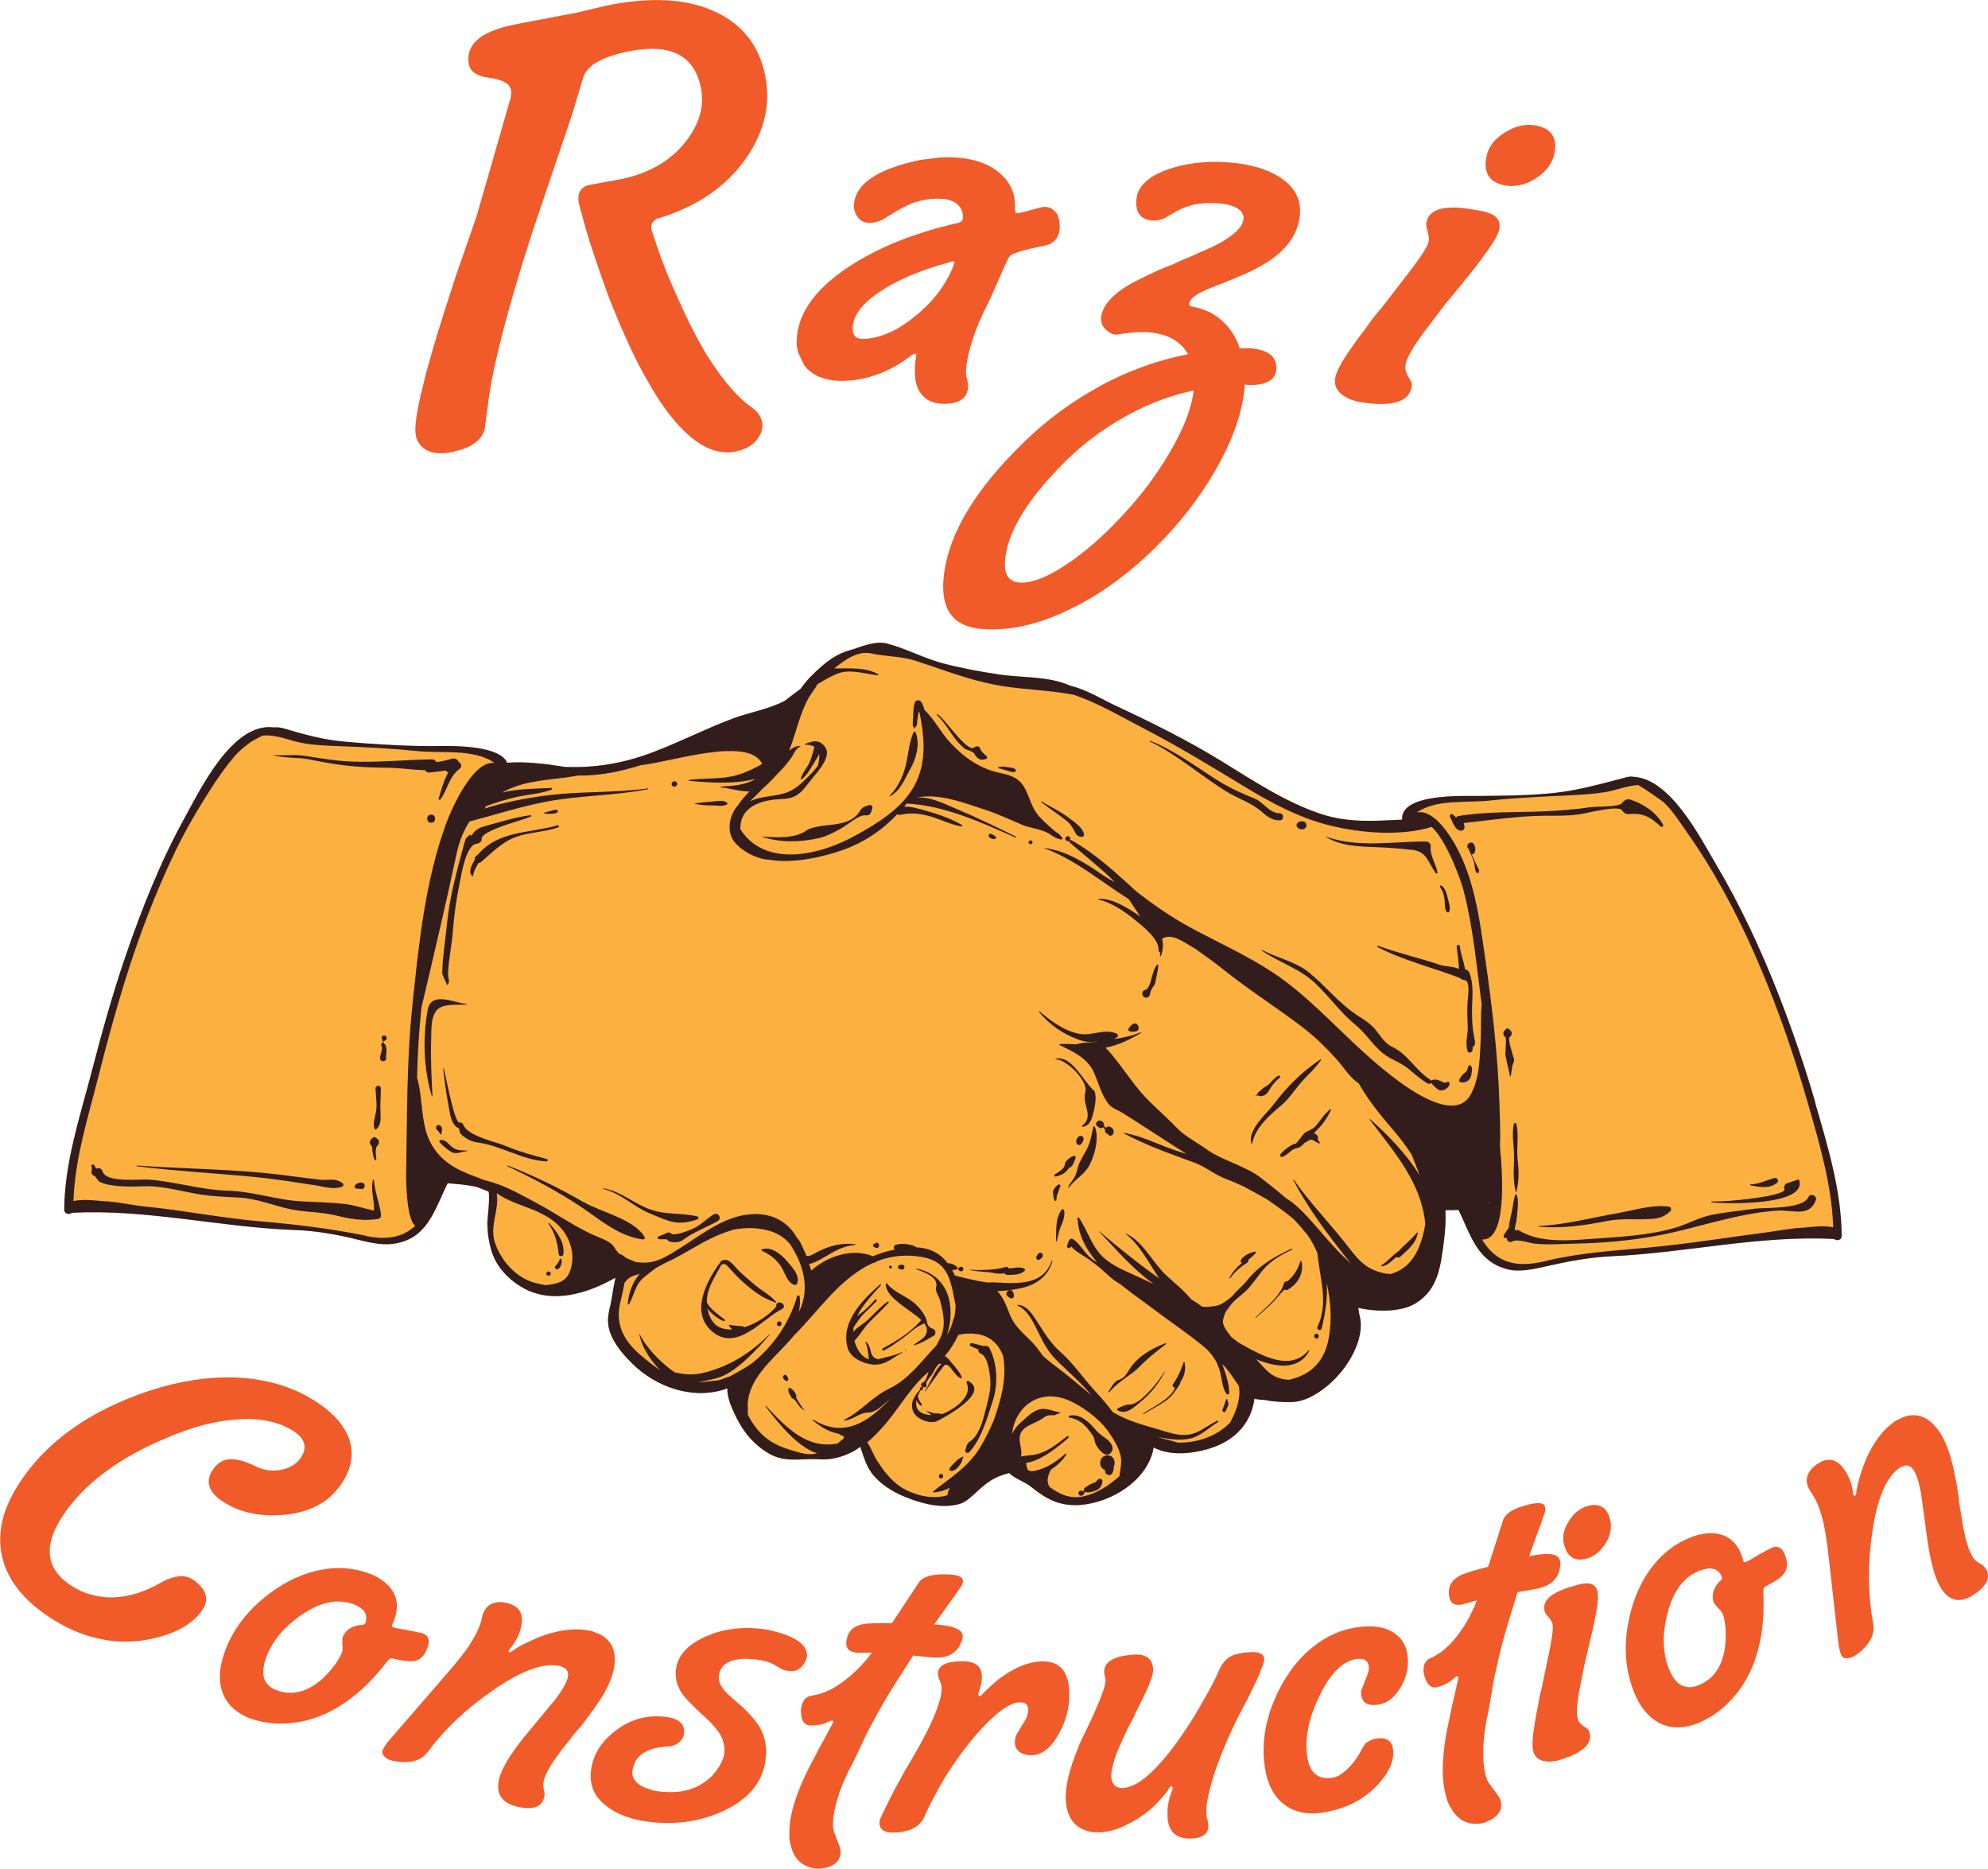 <?xml version="1.0" encoding="UTF-8"?><svg xmlns="http://www.w3.org/2000/svg" viewBox="0 0 267.93 251.82"><defs><style>.uuid-dd1a8aed-c36b-4ceb-8446-496ebb037112{fill:#f15a29;}.uuid-5efc9c14-e8a0-4429-bde0-e013b2164a52{fill:#331c1c;}.uuid-7d75175a-45f6-4413-8ee6-ae2894213f4b{fill:#fbb040;}</style></defs><g id="uuid-f1a1ea8f-ba86-4a26-9174-0ecb61f4024b"><path class="uuid-7d75175a-45f6-4413-8ee6-ae2894213f4b" d="M244.68,148.65c-1.44-4.96-3.11-9.85-4.99-14.66-2.4-6.12-5.19-12.1-8.55-17.75-1.99-3.36-6-11.26-10.9-11.55-.32-.06-.64-.06-.96.03-2.35.61-4.64,1.25-7.02,1.71-4.14.81-8.8.77-13.01.83-1.9.02-10.54-.4-10.28,3.19-3.64.17-7.18.47-10.89-.75-4.84-1.59-9.19-4.52-13.5-7.16-4.6-2.83-9.55-5.27-14.44-7.55-1.43-.67-3.78-2.1-5.91-2.59-2.91-1.32-6.5-1.04-9.62-1.52-2.53-.38-5.05-.84-7.53-1.49-.48-.13-.96-.28-1.43-.44-2.04-.71-3.99-1.68-6.08-2.22-1.73-.44-3.48.45-5.09.91-1.57.43-2.83,1.33-4.03,2.4-.63.56-1.8,1.65-2.52,2.76-.51.4-1.05.76-1.54,1.17-.2.16-.4.31-.62.46-2.08,1.12-4.76,1.57-6.86,2.34-3.78,1.4-7.36,3.27-11.14,4.68-3.86,1.43-7.55,2.04-11.6,1.9-2.59-.42-5.34-.76-7.81-.57-1.17-2.61-8.59-2.24-10.28-2.24-2.05,0-4.13-.08-6.22-.2-1.81-.1-3.63-.24-5.42-.4-2.77-.23-5.49-.97-8.14-1.77-.5-.15-.94-.18-1.36-.15-.01,0-.02,0-.04,0-5.55-.73-9.92,8.39-12.01,12.18-3.27,5.93-5.78,12.25-7.97,18.65-1.73,5.05-3.17,10.2-4.51,15.37-1.59,6.15-3.71,12.37-3.75,18.78,0,.39.3.58.6.58.15,0,.3-.05.41-.15,10.02-.54,19.91,1.94,29.93,2.31,1.35.05,2.68.17,4,.37,1.32.2,2.63.45,3.94.77,1.73.42,3.7.98,5.51.72,4.59-.66,5.5-4.55,7.28-8.15,1.18.09,2.36.18,3.53.41.71.14,1.34.47,2,.71.19.9-.16,3.61-.17,4-.01.79.04,1.53.16,2.27.08.53.2,1.05.35,1.59.61,2.17,2.23,3.9,4.13,5.02,4.01,2.37,8.83.88,12.62-1.28-.14.78-.32,1.54-.42,2.32-.06.42-.17.88-.25,1.33-.15.57-.26,1.14-.32,1.73-.22,2.38,1.65,4.61,3.21,6.16,3.39,3.35,8.44,5,12.87,3.38-.08,1.18.6,2.69,1.04,3.6,1.05,2.22,2.47,3.97,4.61,5.21,1.84,1.05,3.6.76,5.5.72.44,0,.9,0,1.37.03,1.67.13,3.86-.53,5.29-1.62.04-.02.07-.04.1-.06.49,1.4.83,2.81,1.89,3.97,1.37,1.51,3.04,2.39,4.94,3.08,2.07.75,4.32,1.24,6.48.66.88-.24,1.62-.95,2.27-1.55,1.39-1.29,2.4-2.1,4.28-2.57.07-.02.13-.04.19-.07.77.77,2.16,1.21,2.93,1.84,2.08,1.67,3.84,2.65,6.6,2.47,4.27-.28,9.24-3.38,9.95-7.75,2.14,1.15,5.03.87,7.29.22,3.48-.99,5.83-3.33,6.3-6.79.46.12.99.16,1.49.18,1.14.26,2.44.28,3.31.28,1.9.01,3.59-1.03,5.01-2.18,2.53-2.04,5.3-6.29,4.32-9.64-.03-.25-.07-.48-.12-.72,0-.05-.01-.11-.02-.16,2.44.55,5.73.59,7.67-.58,3.11-1.86,3.43-5.02,3.87-8.37.17-1.33.28-2.81.21-4.22.6,0,1.18,0,1.76-.03,1.65,3.36,2.47,6.88,6.52,7.98,1.74.47,3.78-.04,5.48-.42,2.9-.66,5.72-1.18,8.71-1.32,10-.46,19.93-2.86,29.93-2.32.11.1.26.15.41.15.29,0,.6-.19.59-.58-.04-6.08-1.89-12.12-3.57-17.92Z"/><path class="uuid-5efc9c14-e8a0-4429-bde0-e013b2164a52" d="M154.07,190.47s0,.11.05.08c.98-.59,2-1.11,2.95-1.76.92-.64,1.34-1.38,1.94-2.27.05-.07.06-.14.04-.21.55-.82.82-1.72.59-2.76-.02-.06-.09-.05-.11,0-.36,1.05-.79,2.07-1.44,2.97-.16.23.04.45.27.47-.52,1.52-3.19,2.71-4.28,3.47ZM149.48,187.62c.86-1.02,2.07-1.86,3.18-2.65.53-.37.96-.87,1.42-1.31.98-.93,2-1.7,3.05-2.54.06-.04,0-.15-.07-.12-1.78.71-3.56,1.67-4.67,3.27-.52.75-.78,1.46-1.72,1.72-.51.14-1.01,1.17-1.29,1.55-.04.04.04.11.09.07ZM175.81,152.71c-.21.17-1.12,1.44-1.2,1.42-.43-.08-2.09,1.23-2.08,1.53v.04c0,.13.14.25.27.2.48-.16.87-.54,1.26-.86.45-.37.91-.25,1.35-.63.15-.12.28-.27.4-.41.21-.03.41-.22.6-.36.08,0,.15,0,.22-.05.16-.08.47.12.61.21.18.13.41.24.63.28.04,0,.08-.03.05-.07-.1-.15-.38-.43-.31-.62.05-.15,0-.33-.12-.44-.12-.12-.26-.2-.41-.25.17-.18.34-.37.51-.53.71-.67,1.4-1.74,1.8-2.61.02-.05-.03-.13-.09-.09-.84.61-1.36,1.59-2.06,2.35-.38.4-1,.54-1.43.87ZM168.77,154.06c.41-2.13,2.37-3.82,3.94-5.13,1.08-.9,1.91-2.28,2.87-3.32.84-.9,1.74-1.74,2.45-2.75.04-.05-.04-.12-.09-.09-2.44,1.63-4.52,3.7-6.28,6.04-.96,1.28-3.53,3.44-3.01,5.25.01.05.1.06.11,0ZM157,184.85s-.04-.07-.06-.04c-.71,1.2-1.6,2.29-2.61,3.25-.57.53-1.32,1.21-2.14,1.21-.52,0-1.1.29-1.55.52-.11.05-.11.22,0,.27,1.23.61,2.17-.42,3.07-1.15,1.37-1.11,2.49-2.5,3.28-4.07ZM105.33,175.57c-.18-.06-.34-.11-.51-.02-.04.02-.07.04-.09.07-.11.11-.14.28-.1.42-.91,1.12-2.56,2.25-4.24,2.79-.23-.12-.52-.13-.78-.15-.44-.04-.9-.07-1.33-.15-.03,0-.06.03-.05.06.13.24.29.42.48.56-.6.03-1.18-.05-1.68-.27-.97-.42-1.5-1.48-1.69-2.58.53.77,1.41,1.38,2.14,1.72.14.06.31-.12.17-.22-.75-.6-1.92-1.35-2.39-2.3,0-.46.04-.9.14-1.27.35-1.35,1.17-2.54,1.8-3.78.4-.21.58-.14.95.26.6.65,1.14,1.29,1.81,1.89,1.33,1.2,2.87,2.42,4.62,2.93h.01s.06-.04.03-.07c-.77-.94-1.93-1.5-2.86-2.29-.89-.77-1.89-1.56-2.67-2.46-.59-.68-1.16-1.18-1.7-.84-.04-.04-.11-.05-.16.02-1.96,2.6-4.35,7-1.18,9.59,3.32,2.72,6.79-1.86,9.39-3.11.35-.18.22-.67-.1-.78ZM116.89,183.74c2.04.57,3.06-.54,4.72-1.49.03-.02.01-.06-.02-.06,0,0,0,0-.01,0-1,.5-2.03.63-3.08.94-.05.01-.09.02-.14.03-.15-.04-.31-.06-.45-.15-.21-.13-.41-.41-.48-.64-.17-.56-.23-1.21-.75-1.56-.04-.03-.09.03-.06.07.19.3.26.7.32,1.05.03.19.06.37.09.56.03.16-.01.38.05.53.02.05.05.11.07.16-1.06-.3-1.71-1.4-1.99-2.51.76-.8,1.27-1.76,2.06-2.55.85-.85,1.73-1.68,2.53-2.57.07-.08-.03-.23-.12-.16-.98.71-1.79,1.64-2.67,2.46-.64.6-1.44.98-1.95,1.63,0-.22.01-.44.04-.65.44-.59.83-1.26,1.34-1.77.58-.58,1.19-1.12,1.74-1.73.13-.14-.09-.34-.2-.2-.6.73-1.33,1.4-2.07,1.97-.12.09-.23.18-.34.27.74-1.59,2.15-2.99,3.21-4.19.02-.02.02-.04.02-.05,0-.06-.07-.11-.13-.06-2.38,2.1-5.37,5.09-4.38,8.57.34,1.18,1.58,1.82,2.66,2.12ZM173.47,172.67c-.15-.03-.3.03-.39.18-.04.09-.09.18-.13.28-.03.07-.04.13-.04.2-.65,1.58-2.59,3.11-3.72,4.22-.03.03.02.07.05.04.66-.57,1.32-1.15,1.95-1.74.66-.62,1.25-1.46,1.94-2.08.12.08.29.1.46,0,1.36-.81,2.16-2.2,1.82-3.8-.02-.08-.13-.07-.16,0-.37,1.2-.88,1.96-1.78,2.71ZM122.56,176.62c.42.33,1.1.76,1.62,1.27-.03.01-.06.03-.08.06-1.49,1.7-3.18,2.69-5.13,3.76-.17.09-.02.35.15.26.92-.44,1.74-1.09,2.58-1.67.9-.63,1.64-1.47,2.68-1.87.07-.03.13-.07.17-.13.23.3.38.62.37.96-.02.99-1,1.37-1.71,1.91-.02.01-.02.04-.02.06.02.02.04.04.07.04,1.01-.3,1.65-.75,2.55-1.25.43-.24.3-.85-.13-.99-.9-.3-.65-.97-.95-1.54-.36-.68-.75-1.2-1.31-1.73-1.16-1.1-2.86-1.52-3.86-2.79-.06-.08-.19-.01-.19.08v.02c.07,1.5,2.12,2.72,3.18,3.56ZM122.1,181.88s-.02,0-.03.02l-.11.11s-.02.03-.02.04c0,0,.02.01.03,0,.09-.03.12-.06.15-.14,0-.02,0-.03-.03-.03ZM244.68,148.65c-1.44-4.96-3.11-9.85-4.99-14.66-2.4-6.12-5.19-12.1-8.55-17.75-1.99-3.36-6-11.26-10.9-11.55-.32-.06-.64-.06-.96.03-2.35.61-4.64,1.25-7.02,1.71-4.14.81-8.8.77-13.01.83-1.9.02-10.54-.4-10.28,3.19-3.64.17-7.18.47-10.89-.75-4.84-1.59-9.19-4.52-13.5-7.16-4.6-2.83-9.55-5.27-14.44-7.55-1.43-.67-3.78-2.1-5.91-2.59-2.91-1.32-6.5-1.04-9.62-1.52-2.53-.38-5.05-.84-7.53-1.49-.48-.13-.96-.28-1.43-.44-2.04-.71-3.99-1.68-6.08-2.22-1.73-.44-3.48.45-5.09.91-1.57.43-2.83,1.33-4.03,2.4-.63.56-1.8,1.65-2.52,2.76-.51.4-1.05.76-1.54,1.17-.2.16-.4.31-.62.46-2.08,1.12-4.76,1.57-6.86,2.34-3.78,1.4-7.36,3.27-11.14,4.68-3.86,1.43-7.55,2.04-11.6,1.9-2.59-.42-5.34-.76-7.81-.57-1.17-2.61-8.59-2.24-10.28-2.24-2.05,0-4.13-.08-6.22-.2-1.81-.1-3.63-.24-5.42-.4-2.77-.23-5.49-.97-8.14-1.77-.5-.15-.94-.18-1.36-.15-.01,0-.02,0-.04,0-5.55-.73-9.92,8.39-12.01,12.18-3.27,5.93-5.78,12.25-7.97,18.65-1.73,5.05-3.17,10.2-4.51,15.37-1.59,6.15-3.71,12.37-3.75,18.78,0,.39.3.58.6.58.15,0,.3-.05.41-.15,10.02-.54,19.91,1.94,29.93,2.31,1.35.05,2.68.17,4,.37,1.32.2,2.63.45,3.94.77,1.73.42,3.7.98,5.51.72,4.59-.66,5.5-4.55,7.28-8.15,1.18.09,2.36.18,3.53.41.71.14,1.34.47,2,.71.19.9-.16,3.61-.17,4-.01.79.04,1.53.16,2.27.08.53.2,1.05.35,1.59.61,2.17,2.23,3.9,4.13,5.02,4.01,2.37,8.83.88,12.62-1.28-.14.78-.32,1.54-.42,2.32-.06.42-.17.88-.25,1.33-.15.57-.26,1.14-.32,1.73-.22,2.38,1.65,4.61,3.21,6.16,3.39,3.35,8.44,5,12.87,3.38-.08,1.18.6,2.69,1.04,3.6,1.05,2.22,2.47,3.97,4.61,5.21,1.84,1.05,3.6.76,5.5.72.44,0,.9,0,1.37.03,1.67.13,3.86-.53,5.29-1.62.04-.02.07-.04.1-.06.49,1.4.83,2.81,1.89,3.97,1.37,1.51,3.04,2.39,4.94,3.08,2.07.75,4.32,1.24,6.48.66.88-.24,1.62-.95,2.27-1.55,1.39-1.29,2.4-2.1,4.28-2.57.07-.02.13-.04.19-.07.77.77,2.16,1.21,2.93,1.84,2.08,1.67,3.84,2.65,6.6,2.47,4.27-.28,9.24-3.38,9.95-7.75,2.14,1.15,5.03.87,7.29.22,3.48-.99,5.83-3.33,6.3-6.79.46.12.99.16,1.49.18,1.14.26,2.44.28,3.31.28,1.9.01,3.59-1.03,5.01-2.18,2.53-2.04,5.3-6.29,4.32-9.64-.03-.25-.07-.48-.12-.72,0-.05-.01-.11-.02-.16,2.44.55,5.73.59,7.67-.58,3.11-1.86,3.43-5.02,3.87-8.37.17-1.33.28-2.81.21-4.22.6,0,1.18,0,1.76-.03,1.65,3.36,2.47,6.88,6.52,7.98,1.74.47,3.78-.04,5.48-.42,2.9-.66,5.72-1.18,8.71-1.32,10-.46,19.93-2.86,29.93-2.32.11.1.26.15.41.15.29,0,.6-.19.59-.58-.04-6.08-1.89-12.12-3.57-17.92ZM102.98,104.46s0,.02,0,.04c0,0-.01-.02-.02-.03,0,0,.01,0,.02,0ZM49.3,166.52c-1.89-.38-3.74-.7-5.6-.97-2.87-.42-5.74-.73-8.72-.98-5.15-.44-10.24-1.48-15.39-1.98-1.72-.17-3.82-.67-5.82-.74-.96-.09-2.7-.29-3.87,0,.18-5.67,1.94-11.18,3.32-16.63,1.1-4.35,2.27-8.69,3.6-12.97,1.88-6.04,4.12-11.97,6.87-17.66,1.38-2.86,2.98-5.55,4.68-8.22.98-1.53,2.03-3.03,3.2-4.42.62-.73,1.41-1.36,2.17-1.92.16-.12.91-.54,1.62-.9,1.48-.17,2.94.37,4.39.77,1.54.42,3.25.53,4.83.6,2.44.1,4.86.19,7.28.35,1.45.09,2.91.21,4.36.36,3.22.34,7.69-.37,10.44,1.61-2.89-.43-5.8,6.16-6.53,8.15-2.84,7.74-3.7,16.36-4.55,24.5-.8,7.65-.7,15.3-.85,22.98-.01.54.07,6.01,1.24,6.71-1.72,1.68-4.05,1.92-6.66,1.4ZM56.34,164.72s-.03,0-.04,0c.02,0,.03,0,.05,0,0,0,0,.01-.01.02ZM76.72,171.53c-.61,1.34-1.89,1.49-3.16,1.65-.52-.08-1.04-.18-1.57-.34-2.49-.72-4.44-2.95-5.27-5.33-.09-.26-.15-.52-.19-.78-.32-2.02.77-4,.41-5.91.01,0,.02,0,.03,0,1.51,1.03,3.38,1.61,5.09,2.28,0,0,0,0,.01.01,1.27.55,2.41,1.21,3.29,2.11.69.71,1.22,1.57,1.55,2.65.37,1.2.31,2.52-.2,3.67ZM98.21,185.52c-.35.11-.69.25-1.09.4-.09.04-.18.06-.28.08-.86.1-1.72.22-2.59.25-.03,0-.05,0-.08-.01.88-.14,1.71-.35,2.33-.5,2.64-.66,5.57-3.96,7.26-5.92.02-.02-.01-.06-.03-.03-2.22,2.18-4.59,3.82-7.55,4.81-1.56.52-2.9.79-4.51.47-.32-.06-.53-.11-.7-.11-1.9-1.3-3.92-3.38-4.81-5.28,0-.01-.01,0,0,0,.23,1.65,1.41,3.54,2.81,4.95-.96-.63-1.85-1.36-2.63-2.02-2.17-1.84-3.4-4-2.79-6.89.21-1,.47-1.91.61-2.83.24-.34.49-.63.93-.85.36-.18.77-.28,1.17-.38-.98.93-1.57,2.72-1.65,4.02,0,.1.13.13.18.05.72-1.28.79-2.63,2.03-3.63.52-.42,1.02-.84,1.57-1.21.42-.28.89-.49,1.33-.73,1.26-.57,2.46-1.27,3.64-1.95,1.81-1.05,3.6-1.98,5.57-2.53,1.52-.25,3-.3,4.63.14,1.25.34,2.16.96,2.87,1.76,1.7,2.53,2.57,5.45,1.66,8.22-.11.34-.26.68-.43,1.02.15-.7.2-1.4.12-2.08-.02-.2-.3-.26-.36-.05-1.01,3.55-3.13,6.62-5.98,8.95-1.01.72-2.11,1.31-3.21,1.92ZM109.58,191.33s-.07.03-.04.05c1.2,1.04,2.36,1.62,3.46,1.82.2.13.43.21.64.33.05.04.1.08.14.13-.03.05-.07.1-.08.16-.04.1-.24.21-.32.28-.15.14-.33.29-.5.42-4.07.77-6.78-2.01-9.66-5.07-.03-.04-.09.02-.06.06,1.6,2.04,4.22,5.49,6.99,6.33-.32.08-.63.12-.93.12-.97,0-1.9-.35-2.88-.64-2.96-.89-4.41-2.52-5.52-4.61-.03-.2-.05-.39-.06-.58.02-.04.03-.09.03-.14.01-.28,0-.54-.03-.8.28-3.9,3.81-6.24,6.32-9.31,3-2.98,5.41-6.63,9.12-8.92.49-.31,1-.56,1.51-.79.15.03.29-.04.37-.17,1.98-.79,4.08-1,6.26-.6,3.74.69,3.81,3.57,4.45,6.49-.02.58-.08,1.16-.19,1.71-.03,0-.06,0-.07.04-.18.81-.5,1.57-.9,2.29,1.2-3.81.3-8.08-4.12-8.99-.04,0-.07.05-.03.07.94.44,3.1.97,2.67,2.53-.12.45.46,1.3.57,1.76.43,1.79.83,3.36-.06,5.14-.14.28-.29.56-.44.85-2.06,2.13-3.68,4.55-6.45,5.87-2.18,1.04-3.83,3.11-5.99,4.16-.05.03-.03.11.03.11,1.21-.12,1.99-1.08,3.2-1.08,1.06,0,2.1-1.13,2.86-1.76.05-.04.09-.08.14-.12-2.88,3.05-6.21,5.44-10.42,2.82ZM124.18,185.06s-.07.07-.1.11c.03-.04.06-.07.1-.11,0,0,0,0,0,0ZM133.99,191.26c-.27.65-.56,1.28-.87,1.91-.03.05-.06.09-.08.15-.28.55-.57,1.1-.89,1.63-1.54,2.65-4.1,4.21-6.41,6.04-.05.03-.01.12.05.12.82-.05,1.57-.28,2.25-.63-.01.02-.02.04-.04.06-.17.28-.32.63-.29.95-1.65.46-3.31.3-5.26-.55-1.91-.84-3.1-2.35-4.21-4.06-.56-.84-.81-1.77-1.36-2.51.67-.54,1.29-1.2,1.92-1.88,2.15-2.33,3.55-5.06,5.87-7.22.16-.14.32-.29.48-.42-.18.59-.38,1.29-.73,1.43-.44.18-.31.45-.08.58,0,0-.02,0-.03,0-.15,0-.27.08-.34.22-.03.07-.02.14.02.2-.81.85-1.39,1.8-.89,2.98.42.97,2.28,1.71,3.24,1.22,1.16-.6,7.1-3.81,4.17-5.38-.1-.05-.2,0-.24.09-.02.04-.02.09,0,.14.87,1.87-1.69,3.59-3.16,4.17-.09.03-.18.05-.27.07-.22-.15-.54-.11-.8-.11-.39,0-.73-.27-1.12-.28-.05,0-.05.06-.01.08.25.1.44.28.64.44-.26-.02-.52-.05-.76-.11-1.22-.29-1.45-1.1-1.26-1.95.03.09.06.18.1.25.08.16.35.55.54.53.03,0,.04-.02.05-.04.07-.18-.18-.41-.26-.56-.06-.1-.12-.19-.16-.3-.05-.13-.04-.27-.11-.39.11-.27.24-.53.39-.78.06.03.14.03.2-.04.04-.04.08-.09.09-.15.01-.03.01-.16.01-.17,0-.02.01-.02.01-.04h0s-.01-.05-.02-.06c.25.12.59.09.47-.35-.09-.36.54-1,.73-1.26.17-.23.8-1.69,1.2-1.51.03.01.06.03.1.04-.99,1-1.46,2.48-2.22,3.64-.02.03.03.06.06.03.89-1.19,1.69-2.41,2.61-3.57.06,0,.11,0,.16,0,.37-.04.72.53.91.77.34.41.66.94,1.2,1.05h0s.08-.04.07-.07c-.27-.71-.89-1.43-1.39-2-.25-.29-.55-.77-.94-.91.73-.87,1.35-1.83,1.82-2.86.24-.05.47-.1.69-.13,1.01-.12,2.15-.06,3.08.37.85.39,1.47,1.02,1.9,1.78.14.25.26.52.37.79.53,3.05-.26,5.8-1.22,8.58ZM137.34,197.13s-.06-.09-.09-.14c.04.02.07.03.11.04,0,.04-.01.07-.02.1ZM139.93,199.26s.04-.02.05-.03c0,.04.03.07.04.1-.03-.02-.06-.04-.09-.07ZM140.33,199.55s.06,0,.09,0c0,.03.01.05.02.08-.04-.02-.07-.05-.1-.08ZM150.87,198.92c-1.38,1.21-2.88,2.25-4.7,2.69-1.89.46-3.31-.24-4.66-1.19-.03-.03-.05-.05-.07-.09-.15-.24-.23-.53-.26-.84.02-.51.22-1.03.48-1.48.86-.54,1.6-1.26,2.05-2.03.05-.08-.05-.14-.11-.09-1.25,1.07-2.46,1.94-4.11,2.3-.87.19-1.09-.09-1.16-.8-.02-.12-.03-.2-.05-.27,1.93-.18,4.48-2.27,5.72-3.38.11-.1-.04-.31-.16-.21-1.44,1.1-2.84,2.29-4.7,2.54-.49.06-.97.09-1.45.19-.03,0-.06,0-.09,0,.32-1.26-.97-2.8.67-3.93.71-.48,1.55-.71,2.26-1.21.39-.27.62-.44,1.15-.41.67.03.45-.06,1.22-.31.03,0,.03-.06,0-.06-.92-.14-1.9-.68-2.87-.41-.95.26-1.89,1.26-2.61,1.9-.44.39-.79.89-1.03,1.44.03-.24.07-.49.12-.75.7-3.17,3.5-5.03,6.64-4.13,1.85.53,4.19,2.15,5.6,3.73.08.1.15.19.23.28.15.18.3.36.42.54.66.96,1.24,1.88,1.58,3.01.28.93.02,1.99-.11,2.97ZM154.66,194.71s-.03-.05-.04-.08c.02.01.04.02.05.03,0,.02,0,.03-.01.04ZM199.58,139.56c-.14,2.6-.08,5.56-1.35,7.9-2.72,5-12.26-3.7-14.42-5.64-4.06-3.67-7.74-7.79-12.33-10.82-3.49-2.29-7.33-4.01-11-5.99-2.62-1.41-5.01-3.09-7.32-4.88-2.76-2.5-5.5-5.1-8.78-6.91-.07-.04-.15-.03-.2.02.01-.02.02-.03.03-.05.15-.34-.24-.7-.53-.41-.08.08-.11.15-.11.23,0,.26.38.46.57.27-.05.07-.06.16.02.23,1.58,1.4,3.23,2.71,4.8,4.12.44.4.86.81,1.28,1.24-.54-.29-1.06-.57-1.52-.89-2.43-1.68-5.01-3.36-8-3.71-.02,0-.02.03,0,.03,4.22,1.52,7.63,4.5,11.41,6.87.51.79,1.05,1.56,1.55,2.34-1.53-1.08-3.7-2.47-5.57-2.4-.06,0-.08.09-.01.11,1.74.44,3.42,1.56,4.79,2.68,1.01.83,3.41,2.67,3.25,4.15-.02.14.08.22.2.25,0,.16,0,.33,0,.52,0,.07.09.07.11.01.14-.36.22-.7.26-1.03.01-.07.01-.14.02-.22,0-.02,0-.03,0-.05,0-.08,0-.16,0-.24-.01-.27-.06-.53-.12-.79,1.31-.83,2.96.48,4.14,1.15.11.06.22.12.33.19,1.32.93,2.63,1.87,3.89,2.88,3.47,2.77,7.21,5.11,10.72,7.81,1.61,1.25,3.06,2.67,4.42,4.18,1.07,1.18,1.74,2.45,3.02,3.29,1.26,2.27,3.05,4.42,4.68,6.32.9,1.04,1.7,2.14,2.45,3.28.29.73.69,1.71,1.06,2.77-1.85-3.02-4.62-5.75-6.67-7.56-.03-.03-.09.01-.06.05,3.39,4.46,7,8.57,7.5,14.08-.73,4.53-2.63,6.18-4.72,6.75-.91-.08-1.81-.3-2.75-.81-1.34-.72-2.3-2.09-3.22-3.26-2.31-2.93-4.88-5.56-7.03-8.65-.03-.04-.09,0-.07.04,1.97,3.76,4.51,7.16,7.14,10.48.22.28.46.55.72.81-3.12-2.53-6.14-7.29-8.77-8.79-1.16-.99-2.36-1.94-3.53-2.85-1.92-1.47-4.92-2.25-6.95-3.58-1.04-.8-3.27-2.01-4.14-2.93-2.02-2.12-4.02-3.62-5.8-5.93-1.23-1.59-2.94-4.08-3.98-5.04,1.75-.35,3.23-1.05,4.77-1.99.05-.03,0-.11-.05-.08-1.11.47-2.34.72-3.58.91.15-.07.3-.17.47-.31.17-.13.04-.36-.11-.43-1.71-.72-3.24.33-4.96.04-1.98-.33-3.91-1.73-5.4-3.02-.05-.05-.12.02-.08.08,1.43,1.72,3.15,2.92,5.27,3.7,1.2.44,1.77.35,2.84.22-.29.04-.58.08-.86.13-.26.04-1.5.02-2.2.29-1.86-.07-2.75-.11-2.16.17,1.7.82,3.54,1.67,4.4,3.44.71,1.47,1.04,3.15,2.08,4.45.43.54,1.32.86,1.89,1.2,1.21.75,2.4,1.52,3.6,2.3,1.66,1.08,3.32,2.16,5,3.21-.61-.19-1.21-.37-1.8-.58-2.2-.78-4.31-1.86-6.63-2.25-.03,0-.06.04-.02.06,3.03,1.62,6.27,2.76,9.49,3.94,1.54.56,2.79,1.66,4.32,2.22.82.3,1.6.65,2.36,1.01,1.04.56,2.08,1.12,3.11,1.71,1.26.89,2.55,1.74,3.71,2.78,0,0,.01.01.02.02.61.65,1.2,1.33,1.76,2.03.53.76.96,1.58,1.33,2.44.28,3.35,1.56,6.59.01,9.91-.19.41.45.65.55.23.52-2.11.81-4.12.69-6.13.54,2.43.71,4.9.28,7.38-.55,3.2-2.44,5.04-5.4,5.67-2.37-.12-3.13-1.48-4.38-2.77,2.8,1.17,5.79,1.46,7.16-1.16.02-.04-.04-.1-.08-.06-2.47,2.93-6.29.79-9.44-1.01-.32-.24-.64-.47-.95-.71-.45-.62-.97-1.13-1.17-1.92-.02-.08-.02-.15-.03-.23.06-.42.2-.83.36-1.25.18-.24.36-.48.53-.73.6-.87,1.26-1.26,2.03-1.95.95-.84,1.68-2.05,2.5-3.02,1.03-1.23,2.45-2.04,3.89-2.72.08-.04.01-.16-.08-.12-2.49,1.18-4.39,2.28-6.12,4.45-.51.64-1.25,1.16-1.73,1.83-.4.37-.83.69-1.31,1-.65.43-1.21.44-1.96.53-.32.04-.61.02-.91-.01-.44-.37-.96-.7-1.44-.98-1.03-1.25-2.42-2.35-3.42-3.28-1.78-1.66-3.13-4.62-5.44-5.61-.03-.01-.05.02-.02.04,1.96,1.49,3.18,4,4.54,6.01-2.8-1.98-5.47-4.13-8.09-6.36-.02-.01-.04,0-.02.02,2.3,2.44,4.48,5,7.21,6.98.07.05.14.1.21.15-.61-.29-1.22-.57-1.82-.85-1.74-.83-3.7-1.51-5.11-2.87-1.46-1.4-2.06-3.56-3.16-5.21-.02-.03-.05-.05-.08-.05,0,0,0,0,0,0-.01,0-.02,0-.03,0-.02,0-.04,0-.06,0-.07.03-.13.1-.08.2.02.04.04.09.06.13.13,2.16,1.18,4.04,2.64,5.72-.18-.11-.36-.22-.54-.34-1.14-.77-1.62-2.04-2.73-2.8-.23-.16-.5.02-.58.24-.1.22-.18.44-.22.68h0c-.04.19.19.41.39.23.06-.05.12-.11.18-.16.33.41.71.69,1.23,1,1.23.75,2.47,1.69,3.53,2.69.63.6,1.26,1.06,1.93,1.46,1.65,1.33,3.38,2.51,4.8,3.59,2.34,1.77,4.65,3.28,6.79,5.12,0,0,0,0,0,.02.91.92,1.43,1.76,1.77,3.03.24.92.29,2.16.86,2.95.11.15.35.11.36-.1.02-1.14-.44-2.54-.82-3.61-.04-.11-.08-.22-.13-.33.13.14.26.26.39.41.69.76,1.23,1.69,1.85,2.53.08.43.12.86.07,1.32-.12,1.3-.62,2.49-1.22,3.63-.88.91-1.97,1.64-3.4,2.14-1.2.42-2.42.6-3.65.58-.93-.3-1.9-.49-2.85-.76.16.03.31.06.47.08,1.37.22,2.7.42,4.06.12,1.38-.31,2.5-1.48,3.69-2.18.13-.08.02-.28-.12-.21-.83.45-1.6.98-2.43,1.42-1.92,1.02-3.77.23-5.65-.31-2.22-.65-4.03-1.14-5.95-2.28-.7-.94-1.47-1.85-2.23-2.66-1.69-1.82-3.03-3.87-4.9-5.52-1.49-1.32-2.34-2.96-3.44-4.59-.53-.78-1.23-1.66-2.24-1.68-.05,0-.07.07-.02.09,1.53.69,2.25,2.55,2.97,3.97.76,1.5,1.3,2.46,2.53,3.65,1.52,1.46,3.09,2.84,4.45,4.45-1.7-1.38-3.34-2.8-5.11-4.11-.48-.36-.93-.75-1.39-1.14-.3-.4-.58-.81-.88-1.19-1.16-1.44-2.59-2.29-3.42-3.99-.06-.11-.11-.23-.16-.35-.42-1.02-.89-2.41-1.73-3.24,1.27,0,2.61-.24,3.51-.46,1.91-.48,3.41-1.65,3.93-3.6.02-.06-.07-.09-.09-.03-.92,2.66-3.2,3.02-5.7,3.02-.8,0-1.94-.16-2.93-.07-1.51-.22-3.02-.58-4.43-.95-.11-.26-.23-.5-.37-.74.25,0,.5-.04.73-.15.04-.02.06-.08.03-.12-.3-.44-.84-.63-1.37-.66-.15-.19-.3-.37-.47-.55-1.07-1.1-2.38-1.52-3.75-1.58-.26-.23-.62-.3-.97-.37-.59-.11-1.2-.15-1.78.03-.31.1-.35.45-.15.64-.32.07-.63.14-.94.22-.69.18-1.36.41-2,.68-2.83-1.15-6.24.04-8.28,1.92-.03,0-.17-.4-.33-.88.26-.04.52-.12.78-.24,1.93-.88,3.17-2.15,5.42-2.31.05,0,.07-.09.01-.1-1.41-.21-2.9.08-4.21.62-.51.21-.99.46-1.47.73-.42.24-.65.27-.91.18-.11-.31-.19-.53-.21-.53-.36-.68-.51-1.32-1.05-1.88-1.63-2.95-4.95-3.93-8.71-2.64-2.51.86-4.89,2.69-7.13,4.09-.91.57-1.72,1.1-2.6,1.46-.93.38-1.92.56-3.14.37-.09-.02-.18-.03-.26-.04t-.01-.01c-.45-.26-.98-.33-1.38-.68-.24-.2-.47-.34-.76-.39-.09-.16-.18-.29-.3-.4-.04-.04-.08-.08-.12-.11-.36-.95-1.42-1.37-2.39-1.76-2.81-1.13-5.37-3.01-8.05-4.44-2.29-1.21-4.4-2.49-6.92-3.13-.13-.03-.26-.07-.39-.1-2.66-1.04-5.25-1.79-6.98-4.61-1.67-2.74-1.17-6.19-2.05-9.19.07-2.59.18-5.18.43-7.78.05-.57.11-1.14.17-1.71,1.62-6.88,3.25-13.75,4.72-20.66.35-1.66.94-3.11,1.74-4.36,3.45-.9,6.8-1.99,10.32-2.67,4.54-.87,9.19-.79,13.73-1.68.07-.02.04-.12-.03-.11-4.63.65-9.28.34-13.93.99-2.7.37-5.45.89-8.08,1.73.03-.04.07-.07.1-.11.06-.07.09-.14.1-.21,1.27-.47,2.52-.85,3.86-1.18,1.65-.41,3.39-.45,4.98-1.05.12-.04.11-.24-.03-.23-2.08.1-4.51.09-6.69.63.58-.3,1.2-.58,1.86-.82,2.74-.98,5.68-.95,8.49-1.49,2.92.06,5.71-.54,8.45-1.4,3.75-.34,14.52-3.99,16.32-.16-1.02.59-2.05,1.1-3.3,1.48-2.06.63-4.4.39-6.53.67-.09.01-.09.14,0,.14,2.01.16,5.81.53,8.69-.23.05,0,.1.01.14.03-1.46.8-2.87.85-4.5.97-.07,0-.07.11,0,.11,1.15.11,2.54.55,3.79.54-.58.6-1.13,1.21-1.55,1.87-1.01,1.13-1.44,2.87-.89,4.24.61,1.52,3.28,3.05,5.05,3.08,3.22.58,7.3-.36,9.9-1.28,2.95-1.04,5.39-2.7,7.45-4.88.09.19.14.16.68.06,1.13-.21,2.08-.13,3.2.13,1.6.37,3.1,1.21,4.72,1.5.11.02.18-.13.08-.19-1.54-.93-3.42-1.54-5.15-2.01-.71-.19-1.76-.52-2.65-.47.11-.13.22-.28.33-.42,5.01.23,10.13,2.55,14.65,4.57.08.04.16-.08.07-.12-2.66-1.32-5.34-2.61-8.07-3.76-1.7-.72-3.53-1.66-5.34-1.49,3.02-.65,6.49.73,9.27,1.63,1.72.55,3.33,1.33,4.99,2.03,1.02.42,2.09.5,3.13.94.87.38,1.15.86,2.11,1.04.09.02.16-.03.19-.09.02-.06.02-.12-.04-.17-.43-.5-.5-.6-.77-.7-.8-.64-1.52-1.31-2.23-2.05-1.08-1.12-1.29-2.46-1.95-3.76-.75-1.47-1.82-1.86-3.4-2.19-2.71-.57-4.77-2.03-6.65-4.01-1.32-1.39-2.17-3.2-3.56-4.5-.08-.37-.21-.73-.42-1.06-.23-.36-.75-.29-.88.11-.19.59-.17,1.37-.22,2-.02.35-.06.7-.03,1.05.01.17.16.2.16.39,0,.05.08.07.09.01.05-.23.12-.13.21-.28.12-.2.11-.52.14-.75.05-.4.11-.8.18-1.19,0-.02.01-.04.02-.05.04.06.08.12.11.18.79,3.95,1.03,7.89-1.69,11.3-1.89,2.37-5.13,4.3-7.79,5.66-4.79,2.44-11.51,3.64-14.67-1.26-.12-3.05,2.77-4.01,5.64-4.09,2.36-.07,2.88-1.42,4.29-3.08.65-.77,2.3-2.7,1.54-3.84-.75-1.11-1.59-.99-2.75-.49-.01,0-.03.02-.03.04,0,.03.02.05.05.05.53,0,.94.1,1.24.29-.23.76-.39,1.52-.74,2.25-.32.66-.93,1.33-1.11,2.04-.02.07.06.13.12.09.7-.5,1.25-1.55,1.71-2.28.22-.35.48-.74.64-1.15.07.43.01.95-.17,1.61-.41.54-.87,1.05-1.36,1.51-.87.87-1.69,1.68-2.88,2.1-1.52.53-3.14.43-4.67,1.05-.08.04-.16.07-.24.11.35-.34.71-.66,1.02-.98.26-.27.52-.54.77-.8.91-.73,1.7-1.71,2.49-2.5.44-.44.83-.96,1.21-1.46.46-.62.56-1.25,1.31-1.66.03-.02.01-.05-.02-.05h-.06c-.52,0-1,.27-1.44.63.5-1.24.87-2.56,1.27-3.8.4-1.21.8-2.35,1.45-3.46.38-.63.82-1.1,1.09-1.69.97-.56,1.91-1.16,3.02-1.53,1.53-.5,3.6.17,5.14.33.07,0,.09-.1.04-.14-1.6-.97-4-.78-5.81-.79-.04,0-.08,0-.12,0,1.44-1.14,3.15-2.43,5.02-2.02,2.02.45,4.04.36,6.04,1.02.64.21,1.27.42,1.91.64,3.21,1.1,6.37,2.22,9.76,2.75,3.19.5,6.4.54,9.56,1.17,3.27,1.09,6.49,3.01,9.35,4.49,4.58,2.37,8.95,5.02,13.35,7.7,3.75,2.28,7.58,4.38,11.88,5.43,4.18,1.02,9.46,1.45,13.67.18,2.16,2.08,3.98,7.4,4.27,8.52,1.29,4.91,1.76,10.16,2.42,15.18.02.11.03.21.03.32-.17,1.36-.04,2.82-.12,4.14ZM156.78,124.79s0,0,0,0c0,0,0,0,0,0,0,0,0,0,0,0ZM243.1,165.43c-1.74.06-3.55.45-5.05.64-5.34.7-10.71,1.57-16.07,2.06-4.6.42-9.04.68-13.55,1.77-3.32.81-6.21.71-8.34-2.33-.13-.18-.24-.36-.35-.54.03,0,.07,0,.11,0,3.19,0,2.7-8.47,2.31-12.46.07-1.89-.01-3.83-.07-5.8-.21-6.58-.99-13.14-1.93-19.65-.79-5.52-1.53-11.45-4.61-16.24-.47-.74-1.11-1.6-1.82-2.27-.05-.08-.11-.14-.2-.18-.81-.7-1.7-1.15-2.58-.94,2.61-1.85,6.65-1.27,9.79-1.61,3.56-.38,7.12-.53,10.7-.7,1.64-.08,3.22-.18,4.84-.43,1.52-.24,3-.89,4.52-.96,1.35.8,3.33,2.24,3.42,2.32,1.23,1.15,2.17,2.66,3.13,4.03,1.8,2.56,3.44,5.21,4.95,7.95,2.95,5.34,5.36,10.96,7.48,16.68,1.48,4,2.78,8.06,3.95,12.15,1.53,5.33,3.16,10.89,3.34,16.47-1.21-.29-3.01-.06-3.96.04ZM200.61,162.25c.03-.08.06-.16.08-.24-.01.07-.01.14-.02.21-.02,0-.04.02-.06.03ZM143.05,163.04c-.86,1.27-.66,2.74-.73,4.18,0,.06.09.07.11.02.17-.64.26-1.28.51-1.88.3-.74.62-1.45.48-2.26-.03-.19-.28-.18-.36-.05ZM147.35,151.85c-.25,1.11-.37,2.09-.93,3.12-.36.68-.98,1.62-1.16,2.36-.18.77-.3,1.19-.79,1.83-.21.27-.44.53-.49.88,0,.04.04.04.06.02.84-1.2,2.13-1.75,2.81-3.09.72-1.41,1.3-3.57.72-5.11-.04-.1-.2-.12-.23,0ZM164.97,190.28c.08,0,.17-.04.21-.12.12-.26.26-.52.35-.79.09-.26-.08-.55-.14-.81-.02-.07-.12-.07-.14,0-.13.48-.32.94-.5,1.41-.04.08.01.17.06.23.04.06.1.07.17.07ZM177.43,180.37c.41,0,.41-.64,0-.64s-.41.64,0,.64ZM137.97,170.91c-.65-.23-1.3-.04-1.97.03-.03-.03-.06-.07-.09-.1-.09-.1-.27-.16-.4-.11-.58.22-1.65.35-2.27.37-.82.03-1.66.08-2.47-.01-.04,0-.04.06,0,.06.81.17,1.66.22,2.48.28.52.04.97.21,1.49.2.21,0,.43-.02.64-.04.01,0,.02,0,.02,0,.07.12.19.21.35.21.81-.02,1.69.02,2.32-.52.14-.12.05-.32-.1-.37ZM139.89,168.98c-.07.11-.13.23-.2.34-.16.25.16.58.41.42.19-.13.37-.25.43-.49.04-.18-.05-.39-.24-.43-.03,0-.06,0-.09-.01-.13-.01-.24.08-.3.17ZM142.11,161.73c.05.14.26.12.27-.04.02-.34.04-.63.19-.92.06-.12.08-.26.12-.38.07-.18.13-.34.21-.52.07-.16-.08-.32-.24-.24-.36.18-.59.5-.73.87-.06.16.03.35.03.51,0,.26.06.48.15.72ZM78.64,161.99c-3.27-1.91-6.67-3.54-10.19-4.93-.06-.02-.1.08-.04.1,3.4,1.61,6.74,3.37,9.87,5.45,2.66,1.78,5.02,3.93,8.33,4.41.19.03.37-.15.26-.34-1.42-2.41-5.94-3.36-8.22-4.7ZM96.21,163.62c-.91.55-1.63,1.35-2.57,1.83-.42.21-2.78,1.23-3.21.76-.14-.15-.39-.17-.56-.07-.17.1-.87.37-1.14.49-.2.09-.07.34.1.36.25.03.98-.02,1.02.02.13.13.27.25.46.31.48.15,1.29.1,1.71-.21,1.47-1.12,3.15-1.67,4.72-2.58.58-.33.05-1.24-.52-.89ZM102.67,168.54c1.14.53,1.91,1.1,2.62,2.17.49.73.83,2.23,1.82,2.44.11.02.23-.01.28-.11.58-1.09-.76-2.44-1.39-3.17-.74-.87-2.09-1.96-3.31-1.51-.08.03-.11.15-.02.19ZM105.26,178.19c-.1-.18-.38-.18-.48,0,0,.02-.02.03-.03.05-.12.2.03.47.27.47s.38-.26.27-.47c0-.02-.02-.03-.03-.05ZM121.23,171.02c.12.04.23.04.36.05.41.02.41-.65,0-.64-.13,0-.24,0-.36.05-.27.09-.27.45,0,.54ZM120.02,170.93s.08.02.11-.02c.07-.1.11-.21,0-.3-.33-.26-.42.38-.11.31ZM132.65,181.38c-.14.05-1.28-.36-1.75-.38-.23-.02-.28.36-.05.41.34.15.68.3,1.03.45-.1.23.1.48.31.55.98.34,1.26,2.93,1.29,3.7.05,1.35-.36,2.74-.69,4.04-.35,1.39-.87,3.38-2.18,4.17-.31.19-.44.89-.51,1.09-.1.29.3.51.51.29,1.65-1.72,2.49-4.77,3.22-7.03.71-2.19.58-4.98-.48-7.01-.12-.23-.44-.37-.69-.28ZM129.71,196.3c-.33.21-.65.35-.91.66-.29.32-.71.6-.85,1.03-.03.08.03.16.11.19.5.15.91-.29,1.19-.63.16-.2.28-.4.39-.63.04-.08.07-.18.05-.27,0-.02.12-.2.14-.23.04-.07-.04-.15-.11-.11ZM126.82,198.62c-.39,0-.39.61,0,.61s.39-.61,0-.61ZM146.41,192.3c.33.36.6.77.88,1.17.23.32.19.59.31.95.27.76,1.52,2.36,2.23,1.19.37-.62-.18-1.29-.63-1.65-.51-.41-1.03-.7-1.43-1.17-.91-1.06-2.1-2.35-3.65-2.02-.12.03-.12.22,0,.25.96.18,1.64.56,2.29,1.29ZM149.25,196.12c-1.2,0-1.29,1.71-.29,1.98,0,0,0,.02,0,.02-.17.56.68.93.95.4.13-.25.2-.57.2-.89.3-.6.02-1.52-.86-1.52ZM147.98,199.37s0,0,0,0c-.11.13-.23.27-.35.39-.3.06-.6.21-.86.36-.27.16-.67.33-.73.67,0,.05,0,.12.04.16.42.33,1.24.05,1.68-.13.48-.18.8-.71.82-1.21.01-.35-.4-.43-.6-.24ZM146.01,200.99h0s-.09-.05-.14-.08c-.23-.13-.53.04-.53.3s.3.44.53.3c.05-.03.1-.07.15-.11.08-.06.08-.17.14-.24.08-.09-.02-.24-.14-.18ZM107.32,188.05c-.16-.45-.4-.76-.81-1.01-.12-.07-.27.02-.27.16,0,.24.06.51.19.71.09.14.17.27.24.42.07.14.22.13.33.22.28.22.47.6.69.88.24.3.45.48.78.67,0,0,.02,0,0-.01-.47-.51-.8-1.16-1.18-1.75.05-.09.06-.2.04-.28ZM106.23,185.73c-.07-.13-.13-.25-.23-.37-.23-.29-.63.12-.41.41.08.1.16.18.25.26.07.07.2.1.29.04.02-.01.03-.02.04-.04,0,0,0,0,0,0,.08-.07.09-.2.04-.29ZM73.91,164.87c.89,1.32,1.22,2.53,1.38,4.09.04.42.61.42.65,0,.17-1.61-.93-3.03-1.94-4.16-.04-.05-.12.02-.09.07ZM75.5,169.64c-.03.06-.09.09-.11.16-.04.11-.09.21-.15.31-.09.17-.23.34-.37.46-.25.22.07.59.34.44.24-.13.34-.35.41-.6.04-.12.06-.26.08-.38.02-.15-.01-.23-.04-.37-.01-.07-.13-.09-.16-.02ZM74.16,171.46s-.03-.02-.04-.03c-.11-.14-.38-.1-.45.06-.05.11-.07.19,0,.29.15.23.55.15.54-.15,0-.03.02-.06.02-.09.02-.04-.02-.1-.06-.08ZM165.81,172.24c.58-.87,1.48-1.58,2.35-2.15.1-.07.13-.22.04-.3.36-.3.74-.58,1.03-.93.07-.09,0-.23-.12-.2-.71.18-1.42.48-1.85,1.09-.12.18-.03.35.12.44-.68.56-1.28,1.21-1.67,2-.03.06.06.12.1.05ZM195.09,145.8c-.14.03-.27.1-.41.13h0s-.1-.08-.16-.1c-.25-.11-.52-.24-.77-.31-.31-.09-.62-.05-.88.09-.02-.04-.05-.08-.1-.11-2.02-1.29-2.99-3.42-5.15-4.44-.96-.46-1.58-1.47-2.21-2.27-.69-.88-1.73-1.47-2.64-2.08-2.4-1.6-4.12-3.87-6.36-5.67-1.83-1.48-4.3-1.95-6.34-3.04-.05-.03-.08.04-.04.07,2.43,1.7,5.11,2.39,7.31,4.5,1.89,1.81,3.33,3.89,5.37,5.56,1.55,1.26,2.5,3.08,4.18,4.17,1,.65,2.05.97,3,1.78.86.73,1.58,1.37,2.56,1.94.16.09.31.02.39-.09.11.02.15.14.3.29.22.23.42.43.69.6.55.35,1.43-.14,1.54-.75.03-.17-.1-.31-.28-.28ZM197.96,143.6c-.12.15-.15.28-.19.47-.05.25-.21.39-.41.53-.28.21-.62.66-.71.99-.02.07.01.13.07.17.45.31,1.21-.04,1.44-.5.14-.28.17-.6.21-.91.03-.28.05-.57-.19-.76-.07-.05-.18-.08-.24,0ZM198.41,135.43c.04-1.48.17-2.87-.35-4.29-.11-.3-.34-.49-.62-.52-.13-1.03-.58-2.02-.68-3.08-.03-.27-.42-.28-.43,0-.01.43.34,2.3.28,3.03-.76-.37-1.89-.32-2.61-.57-2.73-.93-5.56-1.55-8.27-2.55-.09-.04-.16.11-.07.16,3.49,1.84,7.4,2.74,11.07,4.17.18.15.36.28.62.29.87.04.48,2.34.44,2.89-.08,1.11-.03,2.22.02,3.34.05,1.26-.39,2.13-.03,3.33.06.2.26.26.44.18.29-.13.23-.33.26-.64,0-.03-.03-.04-.05-.03.45-.24.41-.64.27-1.28-.31-1.41-.34-2.99-.3-4.43ZM185.36,114.15c1.67.06,3.28.19,4.94.37,2.02.22,2.12,1.64,3.2,3.13.09.12.26.05.23-.1-.21-1.18-1.05-2.28-.91-3.53.04-.34-.31-.62-.62-.62-4.47-.03-9.19.9-13.51-.67-.02,0-.03.02-.01.03,1.98,1.24,4.4,1.31,6.67,1.39ZM194.69,121.19c.07.42-.05,1.52.38,1.75.06.03.12.02.17-.02.39-.36-.05-1.58-.16-2.03-.12-.48-.36-1.47-.95-1.57-.04,0-.08.02-.07.07.07.27.26.51.37.77.13.33.19.68.25,1.03ZM50.26,159c-.35,1.43.23,2.69.14,4.13-1.36-.28-2.69-.76-4.05-.9-1.82-.19-3.66-.25-5.49-.33-3.44-.14-6.68-1.35-10.14-1.45-3.59-.1-7.03-1.2-10.58-1.49-1.28-.1-5.87.49-6.31-1.11-.08-.29-.42-.53-.73-.41-.36.13-.14-.47-.61-.52-.21-.02-.25.27-.1.37,0,0-.05.62-.06.72-.02.19.15.34.3.4.36.13.51.76.96.93.94.37,1.89.46,2.89.52,1.12.07,2.24,0,3.36-.01,2.39,0,4.96.78,7.32,1.13,1.74.26,3.45.31,5.2.41,2.21.13,4.35,1,6.48,1.49,2.12.49,4.31.39,6.43.91,1.92.47,3.74.79,5.71.46.21-.03.4-.29.38-.5-.18-1.63-.86-3.05-.95-4.72,0-.09-.13-.11-.16-.02ZM50.89,153.49c-.09-.07-.18-.14-.27-.21-.08-.06-.22-.06-.31,0-.06.04-.11.08-.16.12-.3.23-.44.67-.12.96.18.16.13.56.16.78.06.38.14.75.28,1.11.06.16.27.09.25-.07-.06-.43-.2-1.53.17-1.83.24-.2.24-.67,0-.87ZM50.61,146.66c.02,1.07.25,2.08.07,3.15-.13.74-.51,1.65-.16,2.37.02.04.07.05.11.03.65-.35.7-1.35.66-2.01-.08-1.2.03-2.34.04-3.54,0-.46-.73-.46-.72,0ZM41.74,102.35c1.53.29,3.08.6,4.63.78,1.88.22,3.74.31,5.63.32,1.79,0,3.53.3,5.3.34.09.2.27.33.55.31.75-.06,1.48-.16,2.22-.27.09.12.21.21.34.27-.6,1.08-.95,2.31-1.29,3.51-.04.15.16.22.25.1.97-1.35,1.13-3.04,2.56-4.09.36-.27.29-.76-.09-.91-.13-.33-.49-.59-.87-.48-.75.21-1.41.37-2.13.47-.13-.21-.35-.37-.61-.37-3.65.04-7.3.45-10.96.29-2.08-.09-4.16-.45-6.22-.77-1.34-.21-2.75.02-4.11-.11-.04,0-.04.05,0,.06,1.59.4,3.2.23,4.8.54ZM51.95,140.19c.35-.2.12-.75-.27-.64-.61.17.17.83-.19,1.02-.12.06-.16.23-.09.35.29.44-.2,1.17-.19,1.66,0,.14.08.29.2.35.02,0,.04.02.05.03.15.08.33.07.45-.06.02-.02.04-.04.06-.06.1-.1.11-.25.05-.37,0-.42.12-.84.04-1.26-.03-.17-.07-.36-.19-.49-.07-.08-.16-.13-.18-.24-.04-.3.11-.19.25-.27ZM58.11,109.77c-.71,0-.71,1.1,0,1.1s.71-1.1,0-1.1ZM117.17,108.49c-.53.15-.94.24-1.25.76-.94,1.6-2.84,1.79-4.49,1.96-.67.07-2.16.28-2.71.68-1.57,1.16-4.17.96-6,.84-.02,0-.02.03,0,.03,2.39.81,5.24.74,7.67.17,1.16-.28,2.06-.79,3.1-1.37.62-.35,2.35-1.83,3.14-1.69.34.06.68-.09.78-.44.05-.18.11-.36.16-.55.07-.23-.16-.46-.39-.39ZM119.91,107.24s0,.08.05.06c1.43-.77,2-2.4,2.76-3.74.77-1.37,1.31-3.36.68-4.87-.04-.1-.2-.16-.26-.04-.54,1.16-.66,2.46-.9,3.7-.38,1.94-.97,3.4-2.32,4.88ZM155.01,133.91c.01-.37.29-.82.52-1.1.16-.2.18-.49.23-.73.13-.65.31-1.34.35-1.99,0-.09-.12-.14-.18-.07-.31.38-.45.86-.6,1.32-.17.53-.39,1.94-1,2.06-.4.08-.5.62-.23.89.34.34.89.08.91-.38ZM236.35,162.9c-1.91.27-3.77.43-5.66.81-1.65.33-3.24,1.24-4.87,1.72-3.54,1.05-7.57,1.25-11.24,1.51-3.21.23-7.01.58-9.85-1.13-.19-.12-.4-.08-.58.03.01-.13.02-.28.03-.45.15-.56.24-1.16.29-1.71.07-.85.22-1.83-.04-2.65-.04-.11-.18-.1-.22,0-.28.81-.3,1.71-.52,2.55-.15.56-.29,1.2-.32,1.8-.2.29-.39.58-.58.88,0,0,0,0,0,0-.03.05-.06.1-.1.15-.17.27.18.56.42.42-.09.37.35.68.67.48.73-.43,2.22.19,3.12.28,1.9.19,3.85.01,5.75-.02,4.37-.08,9.05-.6,13.3-1.61,4.4-1.05,9.16-2.57,13.71-2.83,1.87-.11,4.23.94,5.07-1.42.21-.57-.74-.98-.99-.42-.76,1.73-5.91,1.39-7.41,1.6ZM204.26,160.57c.01.06.11.06.12,0,.35-1.52.34-2.66.16-4.24-.19-1.62.2-3.3-.17-4.87-.04-.17-.3-.17-.34,0-.31,1.35,0,2.79.02,4.17.02,1.79-.2,3.19.22,4.94ZM202.89,139.75c.17.12-.04,2.16.01,2.48.15.94.45,1.84.6,2.78,0,.05.1.05.11,0,.07-.44.15-.87.2-1.31.03-.24.33-.71.24-1.01-.12-.38-.9-2.73-.59-2.94.3-.2.38-.61.11-.88-.06-.06-.13-.13-.19-.2-.11-.11-.3-.11-.41,0-.06.06-.13.13-.19.2-.27.27-.19.68.11.88ZM212.88,109.73c.9-.13,5.28-1.29,5.74-.52.17.28.52.52.86.49,1.95-.18,2.93.37,4.33,1.67.17.16.44-.04.32-.25-.93-1.69-2.6-2.76-4.39-3.37-.45-.15-.88.11-1.12.46-.4.56-3.42.45-4.24.56-2.02.3-4,.45-6.04.55-3.95.19-7.91-.01-11.81.65-.12.02-.22.11-.28.21-.14-.14-.27-.29-.43-.41-.2-.2-.52.05-.39.3.32.61.64,1.84,1.49,1.87.32,0,.51-.31.45-.59-.03-.15-.06-.3-.1-.45,3.71-.39,7.31-.96,11.06-.98,1.51,0,3.04.03,4.53-.19ZM198.64,115.79c-.1-.25-.21-.49-.32-.72,0,0,0,0,.01,0,.08.07.17.07.25,0,.41-.35.27-1.05-.02-1.42-.08-.11-.26-.13-.38-.1-.04,0-.08.02-.12.03-.11.03-.23.13-.25.25-.02.07-.05.15-.07.22-.03.03-.01.08.02.09.33.6.61,1.22.85,1.87.2.54.05,1.15.41,1.6.11.13.27,0,.29-.12.04-.28.02-.29-.11-.54-.2-.39-.39-.76-.55-1.17ZM197.87,114.19s.07.03.1.06c.02.08.05.17.07.26-.06-.1-.11-.21-.17-.31ZM90.68,105.95s.01,0,.02.01c.14.08.32.06.44-.06.01,0,.02-.02.03-.03.27-.27-.02-.63-.34-.58-.16.03-.25.13-.31.28-.06.14.04.31.16.38ZM138.78,113.29s-.05.04-.08.05c-.12.09-.12.24,0,.33.03.02.05.04.08.05.16.11.38-.04.38-.22s-.22-.33-.38-.22ZM60.78,154.45c-.39-.37-.8-.91-1.4-.83-.16.02-.23.17-.12.3.38.48,1.01.95,1.53,1.29.62.42,1.52-.04,2.17-.11.04,0,.04-.06,0-.06-.84-.03-1.52.02-2.17-.59ZM59.48,152.8c.08-.4.23-.88-.19-1.15-.3-.19-.67.19-.48.48.15.24.41.38.49.67.02.09.16.09.18,0ZM58.11,140.13c.05-1.46-.16-3.89,1.47-4.48,1.04-.37,2.17-.21,3.24-.29.06,0,.06-.09,0-.09-1.51-.09-4.72-1.78-5.18.81-.68,3.8-.56,7.91.55,11.61.02.05.1.04.09-.01-.12-2.52-.26-5.02-.17-7.54ZM60.35,132.67c.35-.52,0-.69.04-1.58.08-1.88.5-3.71.64-5.58.16-2.18.47-4.33.91-6.47.21-1.05.85-5.22,2.29-5.34.34-.03.74-.29.69-.69-.09-.77,3.2-1.84,3.73-2.01.96-.31,1.92-.6,2.87-.95.13-.05.08-.22-.06-.2-2.12.29-4.23.97-6.3,1.53-.58.16-1.24.58-1.54,1.12-.37.67.14-.23-.32.04-.24.14-.52.38-.6.66-1.06,3.85-2.1,7.52-2.49,11.54-.21,2.12-.57,4.23-.61,6.36,0,.35.61,1.39.59,1.52-.01.09.09.14.15.06ZM73.39,109.61c.34.06.67.08,1.02.04.28-.03.6-.03.77-.28.04-.06.01-.15-.05-.19-.26-.13-.52,0-.78.06-.32.08-.64.19-.96.25-.05.01-.06.1,0,.11ZM118.06,167.49c-.1.04-.19.08-.28.13-.15.08-.15.32,0,.4.09.05.18.09.28.13.55.2.55-.86,0-.66ZM129.37,170.74c-.09.04-.26.16-.21.29.04.13.09.19.21.25.21.1.47-.02.47-.27s-.26-.38-.47-.27ZM135.79,174.65c.13.11.22.2.36.28.21.12.53-.03.51-.29-.02-.22-.02-.36-.14-.56-.36-.62-1.25.15-.74.57ZM132.11,100.9c-.07-.36-.54-.42-.77-.2-.95.87-4.11-4.04-4.99-4.45-.06-.03-.13.05-.08.1,1.44,1.31,2.14,3.24,3.67,4.47.35.29,1.19.38,1.37.74.36.7.89,1,1.62.69.18-.07.12-.31,0-.4-.26-.19-.76-.66-.82-.94ZM135.74,103.37c-.4-.07-.76-.09-1.16,0-.08.02-.07.13,0,.15.4.11.8.21,1.19.33.36.11.72.3,1.08.12.1-.05.1-.19.03-.26-.27-.29-.77-.27-1.14-.33ZM144.02,110.19c-1.14-.86-2.43-1.48-3.66-2.2-.05-.03-.1.04-.06.07,1.11.88,2.31,1.64,3.42,2.52.62.49.86,1.01,1.24,1.69.22.4.45.47.86.5.2.01.29-.19.27-.35-.15-.93-1.36-1.69-2.07-2.23ZM172.46,110.55c.62,0,.62-.94,0-.96-1.45-.04-2.13-1.47-3.33-1.96-1.72-.7-3.36-1.43-4.93-2.41-2.9-1.83-5.99-4.16-9.19-5.39-.05-.02-.09.06-.04.09,3.64,1.73,6.86,4.61,10.3,6.73,1.63,1,3.4,1.51,4.85,2.8.71.63,1.37,1.1,2.34,1.1ZM175.55,111.76c.7-.09.7-1,0-1.09-.25-.03-.5.07-.68.24-.17.16-.17.44,0,.6.18.18.42.28.68.24ZM134.2,112.99c.08-.06.05-.17,0-.24-.14-.16-.41-.29-.66-.38-.26-.09-.38.24-.24.41.19.23.64.41.9.21ZM152.31,139c.27.02.5.04.77-.02.76-.15.26-1.42-.41-.98-.26.17-.41.37-.57.62-.11.17.03.36.21.37ZM146.28,147.18c-.5,1.67,1.23,3.2-.42,4.5-.09.07,0,.2.1.17,1.09-.25,1.23-1.28,1.48-2.24.14-.54.44-2.3-.07-2.72-1.33-1.11-2.96-4.8-5.14-4.21-.03,0-.02.05,0,.05,1.46-.02,4.49,2.94,4.04,4.45ZM142.28,158.54c.39-.09.73-.2,1.07-.41.34-.21.52-.48.75-.77.51-.12.64-.85.86-1.3.08-.16-.05-.33-.22-.29-.43.09-1.21.67-1.23,1.13-.03.6-.87,1.05-1.34,1.35-.16.1-.05.33.12.29ZM145.56,154.28c.24-.12.34-.38.44-.61.19-.43-.28-.81-.65-.5-.23.2-.31.41-.3.71,0,.24.25.52.51.39ZM148.08,151.91c.13.14.33.14.49.06.04-.02.08-.04.11-.06.09.09.17.18.25.28-.06.22.04.43.23.57.07.05.15.09.23.12,0,0,0,0,0,.01,0,.02.02.06.04.08.18.19.52,0,.61-.2.19-.43-.08-.8-.49-.95-.18-.07-.39.02-.52.17-.02-.02-.03-.04-.04-.06-.04-.05-.09-.1-.14-.15-.12-.13-.03-.2-.08-.34-.06-.21-.18-.3-.36-.4-.43-.22-.96.38-.54.7.06.05.17.12.21.16ZM169.29,147.71c.07-.04.15-.1.24-.15.05.08.13.14.25.15.54.04.96-.25,1.25-.77.35-.62.86-1.26,1.43-1.7.16-.12-.05-.38-.21-.28-.47.31-.85.74-1.24,1.15-.23.24-.56.34-.81.55-.17.14-.39.38-.56.49-.09.06-.13.15-.14.24-.08.09-.19.17-.25.24-.03.03,0,.09.05.06ZM186.22,170.63c.81-.08,1.37-.76,1.99-1.26.12.11.33.14.47.01.96-.87,2.19-1.83,2.39-3.21,0-.05-.06-.12-.11-.06-.76.95-1.73,1.64-2.51,2.55-.04,0-.07,0-.11.04-.77.56-1.33,1.29-2.15,1.79-.06.04-.04.14.04.13ZM73.71,156.18c-1.88-.49-3.68-.98-5.48-1.73-1.46-.61-5.21-1.34-5.81-2.92-.07-.19-.25-.32-.46-.26-.73.23-1.91-6.54-2.16-7.3-.01-.04-.08-.04-.08.01.2,1.68.42,3.35.73,5.01.17.9.33,2.63,1.35,3.03.24.1-.06.46.4.88.62.57,1.31.94,2.16,1.05,3.21.43,6.1,2.41,9.29,2.55.19,0,.23-.28.04-.33ZM93.99,164.32c.19-.06.21-.35,0-.4-2.15-.52-4.14-.18-6.27-.91-2.23-.76-4.05-2.5-6.39-2.88-.05,0-.07.06-.02.08,2.32.55,4.09,2.41,6.28,3.31,2.64,1.08,3.66,1.71,6.41.8ZM64.32,115.24c-.13.04-.26.18-.29.31,0,.04-.02.08-.03.12,0,.04,0,.08,0,.12-.38.75-1.02,1.7-.29,2.32.01,0,.03,0,.03-.01.09-.69.42-1.24.74-1.81.12,0,.25-.03.36-.13,1.15-1.03,2.24-2.06,3.58-2.86,2.05-1.21,4.62-1.03,6.82-1.81.17-.06.1-.33-.08-.28-4.01,1.16-7.99.66-10.83,4.04ZM96.26,107.99c-.86.07-1.73.16-2.59.26-.03,0-.05.05,0,.06.72.19,1.53.22,2.27.22.66,0,1.41.19,2.02-.12.11-.05.09-.2,0-.26-.51-.36-1.1-.21-1.69-.16ZM218.18,163.45c-3.64.62-7.07,1.57-10.79,1.77-.05,0-.05.08,0,.08,3.1.28,6.13-.17,9.17-.76,1.97-.38,3.58-.18,5.52-.26,1.32-.06,2.07-.16,3.03-1.06.19-.18.11-.57-.16-.61-2.15-.35-4.65.47-6.77.83ZM230.71,162.02c1.79.21,12.7.5,11.8-2.92-.04-.16-.23-.19-.35-.09l-1,.34c-.4.05-.86.42-.68.89.27.69-4.19,1.25-4.95,1.34-1.59.18-3.23.34-4.83.33-.08,0-.08.12,0,.13ZM235.92,159.73c1.18.23,2.59.5,3.6-.36.3-.26-.02-.72-.37-.63-1.05.27-2.12.86-3.21.85-.08,0-.1.13-.02.14ZM18.46,157.16c5.31.65,10.64.94,15.96,1.45,2.68.26,5.33.7,7.99,1.1,1.29.19,2.38.62,3.66.22.25-.08.26-.37.07-.51-.98-.73-1.83-.33-2.98-.45-2.58-.28-5.15-.69-7.74-.93-5.64-.52-11.31-.58-16.96-.98-.06,0-.06.09,0,.1ZM47.86,159.74c-.14.16-.05.42.17.42.22,0,.46.04.68.07.24.03.44-.22.44-.44,0-.31-.28-.47-.56-.43-.31.04-.53.14-.74.38Z"/></g><g id="uuid-a8916531-7c2f-4475-b7b2-7316d19a5600"><path class="uuid-dd1a8aed-c36b-4ceb-8446-496ebb037112" d="M100.59,21.26c-2.65,3.85-6.61,6.57-11.88,8.17-.02-.09-.2.02-.54.33-.35.27-.47.66-.37,1.19l.95,2.85c.34.97.72,1.96,1.12,2.97.49,1.19,1,2.37,1.54,3.55,1.29,2.91,2.6,5.47,3.95,7.68,1.69,2.68,3.39,4.77,5.1,6.26l1.24.94c.55.48.89,1.06,1.02,1.73.06.29.05.61-.03.97-.08.36-.25.74-.53,1.15-.62.92-1.63,1.51-3.04,1.8-2.61.52-5.29-.8-8.04-3.96-1.18-1.35-2.34-3.02-3.49-5.02-1.06-1.77-2.09-3.77-3.08-5.99-.89-1.95-1.76-4.03-2.61-6.24-.67-1.85-1.32-3.72-1.95-5.62-.5-1.48-.94-2.93-1.32-4.34l-.57-2.11c-.15-.51-.16-1.03,0-1.56.23-.59.69-.95,1.37-1.09l4.15-.76c3.87-.77,6.82-2.48,8.86-5.11,1.84-2.35,2.52-4.76,2.02-7.24-.88-4.38-4.12-6.01-9.73-4.89-3.63.73-5.68,1.93-6.15,3.6l-1.5,4.98-5.36,15.85c-1.27,3.97-2.36,7.58-3.27,10.83-.75,2.78-1.38,5.3-1.88,7.58-.36,1.71-.64,3.35-.83,4.92l-.39,2.97c-.16.97-.78,1.76-1.86,2.38-.41.23-.87.42-1.39.58l-1.15.3c-1.79.36-3.11.15-3.97-.62-.3-.24-.54-.54-.71-.9-.08-.13-.13-.27-.16-.41l-.07-.36c-.2-1,.1-3.14.91-6.42.63-2.65,1.58-5.96,2.85-9.93l1.58-4.92,2.83-8.14,4.63-16.08c.07-.41.08-.76.02-1.04-.16-.81-1.1-1.34-2.81-1.59-1.7-.2-2.65-.81-2.85-1.81-.32-1.62.34-2.94,2-3.96.68-.38,1.49-.72,2.44-1.01.72-.19,1.56-.39,2.53-.58l7.49-1.42,4.25-1c6.1-1.22,11.04-.87,14.85,1.04,3.47,1.73,5.59,4.55,6.37,8.45.76,3.81-.09,7.49-2.54,11.05Z"/><path class="uuid-dd1a8aed-c36b-4ceb-8446-496ebb037112" d="M141.49,32.88c-.34.16-.78.27-1.32.34-.1.05-.2.08-.29.08l-.88.18c-1.47.35-2.39.65-2.78.91-.19.2-.35.45-.49.75l-.27.59c-.05.05-.07.1-.07.15l-1.9,4.3c-.55,1.14-.82,1.68-.82,1.64-.96,2.03-1.63,3.83-2.01,5.4-.35,1.28-.5,2.33-.47,3.15,0,.24.07.53.18.87l.1.58c.06,1.65-.91,2.51-2.93,2.59-1.53.06-2.63-.36-3.31-1.25-.57-.66-.88-1.57-.92-2.73-.03-.87.03-1.75.19-2.63,0-.1-.06-.14-.15-.14-.1,0-.25.06-.44.16l-.29.23c-2.73,2.05-5.63,3.14-8.69,3.26-2.56.1-4.42-.6-5.56-2.11l-.81-1.72-.19-.94c-.15-3.83,2.13-7.32,6.85-10.47,3.99-2.68,9-4.7,15.02-6.06.24-.11.39-.21.43-.31.09-.1.13-.34.12-.73-.26-1.54-1.5-2.27-3.71-2.19-1.08.04-2.09.23-3.01.56-.68.27-1.43.64-2.25,1.11l-.87.54c-.39.21-.68.39-.87.54-.63.32-1.22.48-1.76.51-.84.03-1.47-.31-1.89-1.02-.11-.19-.19-.4-.25-.65l-.09-.36c-.09-2.28,1.59-4.07,5.05-5.37,1.17-.43,2.49-.8,3.96-1.1l2.73-.33c3.3-.13,5.84.5,7.63,1.89,1.48,1.16,2.25,2.58,2.32,4.28l.03.87c.01.34.07.51.17.5.59-.07,1.32-.25,2.2-.52l1.39-.35c.25,0,.47,0,.67.05.25.04.47.15.68.34.25.19.46.42.62.7.16.38.26.86.28,1.45.05,1.16-.39,1.98-1.31,2.46ZM128.63,35.35c0-.1-.06-.14-.15-.14l-.37.09c-4.01,1.08-7.19,2.42-9.54,4.02-2.5,1.65-3.72,3.35-3.65,5.1.03.87.52,1.29,1.46,1.25,2.27-.09,4.57-1.1,6.92-3.04,2.44-1.94,4.18-4.22,5.21-6.84l.13-.44Z"/><path class="uuid-dd1a8aed-c36b-4ceb-8446-496ebb037112" d="M172.61,33.94c-1.17,1.08-2.83,2.1-4.98,3.05l-2.68,1.11c-.05.04-.16.09-.31.12-.15.04-.25.08-.31.12-.25.08-.46.16-.61.25-.46.16-.82.3-1.07.43-1.54.66-2.32,1.28-2.37,1.86,0,.1,0,.2.05.3l.07.08c1.86.29,3.36,1.01,4.51,2.17.97.9,1.7,2.08,2.18,3.53.15-.04.35-.05.6-.03l.67-.02c1.62.12,2.7.55,3.24,1.27.18.26.3.56.38.91.03.2.04.47.01.8-.07.87-.63,1.46-1.69,1.77-.36.12-.76.19-1.2.2-.3.03-.57.03-.82.01l-.52-.04v.15c-.27,3.44-1.55,7.16-3.83,11.17-2.23,3.92-5.05,7.55-8.48,10.89-3.58,3.48-7.32,6.16-11.23,8.05-4.21,2.06-8.17,2.96-11.86,2.67-3.79-.29-5.52-2.49-5.21-6.61.42-5.47,3.66-11.29,9.72-17.44,3.06-3.17,6.48-5.86,10.26-8.05,4.14-2.41,8.47-4.05,12.99-4.92-1-1.78-2.78-2.77-5.34-2.96-1.18-.09-2.65.02-4.4.32l-.51-.11c-.24-.12-.45-.25-.64-.41-.28-.22-.49-.45-.61-.7-.17-.31-.25-.65-.22-1.04.11-1.4,1.15-2.76,3.13-4.07.83-.52,1.86-1.07,3.1-1.66.82-.42,1.97-.92,3.45-1.49l.92-.44c.05-.04.1-.06.15-.06l.61-.25c.71-.29,1.28-.53,1.69-.75,1.28-.53,2.3-1.02,3.08-1.44,1.96-1.12,2.99-2.18,3.06-3.2l.02-.29c-.08-.25-.19-.48-.32-.68-.55-.63-1.58-1-3.11-1.11-1.23-.09-2.35-.03-3.35.18-.71.19-1.45.47-2.22.85l-.86.52c-.36.17-.62.32-.78.45-.61.25-1.17.35-1.66.31-1.58-.12-2.29-1.05-2.16-2.79.13-1.74,1.52-3.1,4.17-4.06,2.44-.88,5.21-1.21,8.31-.97,2.85.22,5.13.88,6.83,1.98,1.98,1.27,2.89,2.92,2.74,4.96-.15,1.94-1.02,3.65-2.62,5.13ZM150.61,56.73c-2.9,1.73-5.54,3.84-7.9,6.33-4.56,4.71-6.99,8.89-7.26,12.52-.14,1.84.5,2.81,1.93,2.92,1.62.12,3.74-.69,6.35-2.44,2.45-1.61,4.94-3.79,7.47-6.51,2.59-2.77,4.73-5.63,6.44-8.56,1.87-3.17,2.95-5.96,3.24-8.37-3.57.75-6.99,2.12-10.26,4.11Z"/><path class="uuid-dd1a8aed-c36b-4ceb-8446-496ebb037112" d="M199.94,34.53c-.47.66-1.11,1.51-1.95,2.54-.31.34-.66.77-1.05,1.3l-2.29,2.78-3.02,3.98c-1.32,1.84-2.05,3.17-2.2,3.98-.06.34-.04.66.06.97.06.21.17.45.33.72l.35.58c.1.27.14.52.09.76-.37,2.1-2.81,2.76-7.33,1.98l-.5-.16c-.43-.12-.8-.29-1.12-.49-1.09-.63-1.55-1.48-1.36-2.53.16-.91.9-2.28,2.22-4.12.54-.79,1.2-1.69,1.97-2.69.54-.79,1.28-1.75,2.23-2.86l4.07-5.28c1.3-1.74,2.01-2.9,2.11-3.48.04-.24.03-.49-.02-.74l-.12-.61c-.1-.26-.15-.44-.13-.54-.06-.21-.08-.41-.05-.6.33-1.87,2.46-2.46,6.39-1.77l1.31.23c.48.13.88.28,1.2.43.78.43,1.09,1.08.94,1.94-.12.72-.84,1.95-2.15,3.69ZM207.03,24.01c-1.41.89-2.79,1.21-4.15.98-2.09-.36-2.95-1.62-2.57-3.77.23-1.34,1.05-2.45,2.46-3.34,1.41-.89,2.79-1.21,4.15-.98,2.09.36,2.96,1.58,2.6,3.63-.24,1.39-1.07,2.55-2.49,3.48Z"/></g><g id="uuid-4c029203-27a6-4406-ac2d-2b57a35d1e20"><path class="uuid-dd1a8aed-c36b-4ceb-8446-496ebb037112" d="M38.33,204.12c-3.19.29-5.89-.27-8.11-1.66-2.06-1.29-2.6-2.73-1.6-4.3.5-.8,1.12-1.29,1.86-1.46.99-.23,2.35.08,4.06.93,1.17.56,2.37.68,3.6.38,1.12-.28,1.94-.84,2.47-1.68.85-1.35.47-2.53-1.14-3.54-2-1.25-4.55-1.76-7.66-1.51-2.82.2-5.85.99-9.09,2.37-6.85,2.83-11.68,6.49-14.49,10.96-2.46,3.93-1.96,6.98,1.52,9.16.61.38,1.25.69,1.91.93.89.29,1.79.47,2.69.54,2.43.13,4.96-.57,7.58-2.11.02-.03.15-.1.4-.22l.96-.34c1.04-.29,1.91-.22,2.62.23l.24.15c.13.08.25.18.36.29.31.29.58.57.81.85.59.91.62,1.8.07,2.67-1.29,2.06-3.73,3.44-7.32,4.15-2,.4-4.01.42-6.02.05-2.38-.42-4.67-1.32-6.86-2.69-3.93-2.46-6.24-5.35-6.94-8.67-.63-3,.07-6.12,2.12-9.37,3.66-5.83,9.6-10.11,17.82-12.84,4-1.3,7.85-1.89,11.54-1.77,4.06.17,7.61,1.21,10.63,3.11,2.16,1.35,3.63,2.86,4.43,4.53.97,2.09.77,4.25-.63,6.47-1.62,2.58-4.22,4.04-7.8,4.39Z"/><path class="uuid-dd1a8aed-c36b-4ceb-8446-496ebb037112" d="M55.76,223.82c-.34.05-.79.03-1.37-.04l-1.19-.22c-.18-.06-.33-.09-.45-.09-.19-.03-.52.29-.98.93-1.9,2.4-3.94,4.26-6.11,5.57-1.77,1.08-3.57,1.77-5.4,2.08-1.41.24-2.78.28-4.13.1l-.74-.13c-.19-.03-.38-.07-.56-.13l-.72-.18c-2.09-.71-3.45-1.9-4.09-3.56-.57-1.52-.51-3.28.18-5.3,1.22-3.6,3.69-6.59,7.39-8.99,1.85-1.18,3.75-1.95,5.73-2.33,2.1-.41,4.15-.27,6.13.4,1.47.5,2.57,1.24,3.28,2.2.82,1.12.98,2.42.48,3.9l-.15.43c-.05.14-.12.3-.22.47-.06.18-.04.29.07.33.36.12,1.07.26,2.14.43l1.85.39c.83.28,1.08.89.76,1.83-.4,1.19-1.04,1.83-1.92,1.93ZM47.42,216.11c-2.12-.72-4.46-.17-7,1.65-2.33,1.66-3.87,3.58-4.61,5.78-.76,2.23-.22,3.66,1.61,4.28,1.98.67,3.93.19,5.85-1.44.69-.61,1.33-1.31,1.92-2.12.46-.65.77-1.2.93-1.67.05-.14.06-.3.04-.47.04-.11.03-.27-.02-.49v-.54c0-.21.02-.4.08-.58.3-.66.84-1.12,1.61-1.38.26-.07.52-.12.78-.16l.31-.02c.18-.06.29-.14.33-.25.4-1.19-.2-2.06-1.82-2.61Z"/><path class="uuid-dd1a8aed-c36b-4ceb-8446-496ebb037112" d="M80.81,229.14c-.4.61-.88,1.29-1.42,2.03-.39.54-.89,1.19-1.52,1.95-.14.12-.29.29-.45.49l-1.12,1.45c-.58.69-1.03,1.3-1.37,1.81-.93,1.28-1.49,2.35-1.67,3.2-.04.19-.06.38-.06.57l.19,1.03c0,.16,0,.31-.04.46-.28,1.34-1.43,1.79-3.44,1.37-2.19-.46-3.08-1.66-2.68-3.6.21-1,.8-2.2,1.75-3.59.39-.58.86-1.22,1.4-1.92l4.55-5.5c.92-1.24,1.46-2.2,1.6-2.87.1-.48,0-.88-.33-1.18l-.42-.21c-.1-.06-.23-.11-.38-.14-2.16-.46-5.15.64-8.97,3.29-3.55,2.43-6.48,5.21-8.81,8.33-.55.74-1.34,1.17-2.37,1.3-.4.03-.81.04-1.23.03l-.96-.14c-.63-.13-1.07-.36-1.31-.69-.19-.2-.26-.41-.22-.63.06-.26.32-.71.81-1.34l7.63-8.81c.92-1.05,1.65-1.92,2.19-2.62,1.54-1.96,2.48-3.71,2.8-5.23.22-1.04.73-1.69,1.52-1.95.29-.09.61-.14.96-.15.23,0,.49.05.79.11.71.15,1.23.42,1.58.8.51.54.65,1.32.43,2.36-.1.48-.26.96-.47,1.41-.28.6-.65,1.16-1.11,1.69-.05.07-.09.14-.1.21-.02.11,0,.17.08.19.11.02.24-.03.38-.15.1-.1.44-.32,1.01-.66.79-.42,1.61-.8,2.46-1.17,1.15-.46,2.24-.77,3.29-.94,1.33-.22,2.53-.22,3.61,0l.45.09.59.24c.54.19.99.46,1.34.81,1,.95,1.31,2.32.94,4.1-.26,1.23-.88,2.61-1.87,4.15Z"/><path class="uuid-dd1a8aed-c36b-4ceb-8446-496ebb037112" d="M108.55,223.84c-.11.25-.25.47-.42.64-.45.56-1.05.79-1.81.7-.38-.04-.71-.14-1-.29l-1.13-.65c-.18-.1-.36-.18-.55-.24-.48-.17-1.06-.3-1.73-.38l-1.31-.1c-.58,0-1.1.06-1.57.16-1.3.31-2.02,1.02-2.15,2.16-.08.68.22,1.38.9,2.12.13.17.3.34.51.52l1.82,1.59c1.03.96,1.8,1.88,2.31,2.74.66,1.19.93,2.5.8,3.94-.26,3.15-2.11,5.55-5.56,7.2-3.08,1.47-6.46,1.99-10.11,1.56-2.49-.3-4.45-1.03-5.88-2.19-1.58-1.22-2.25-2.79-2.02-4.72.25-2.08,1.32-3.84,3.21-5.3,2.03-1.6,4.3-2.25,6.83-1.95,1.81.21,2.64.96,2.49,2.25-.06.49-.3.9-.72,1.23-.3.23-.66.4-1.09.5-1.99.03-3.43.51-4.3,1.44-.3.31-.52.67-.64,1.07l-.2.72c-.12.98.39,1.73,1.51,2.25.18.1.4.18.66.25l.61.19c.18.06.37.1.56.12l.34.04c1.55.18,2.94.08,4.17-.31,1-.34,1.88-.87,2.66-1.58.56-.54,1.04-1.18,1.43-1.9l.33-.82c.06-.18.1-.35.12-.5.12-1.02-.16-2.03-.85-3.03-.3-.38-.67-.81-1.11-1.28l-1.29-1.19c-1.17-1.09-1.99-1.96-2.45-2.59-.68-1.04-.96-2.1-.83-3.2.22-1.89,1.55-3.38,3.97-4.46,2.3-1.03,4.83-1.38,7.59-1.05l.62.07.89.22c.78.17,1.48.39,2.1.65,1.79.75,2.61,1.69,2.48,2.82-.02.15-.08.33-.18.55Z"/><path class="uuid-dd1a8aed-c36b-4ceb-8446-496ebb037112" d="M129.73,220.67c0,.11-.03.23-.08.34-.05.19-.12.36-.2.5l-.26.5c-.33.44-.73.78-1.2,1.02-.59.27-1.3.38-2.13.33-.65-.04-1.57-.13-2.78-.27-1.34,2.06-2.51,3.89-3.51,5.51-.8,1.36-1.52,2.65-2.16,3.87-.47.85-.94,1.81-1.42,2.89l-1.23,2.56s-.12.18-.38.66l-.79,1.78c-.35.86-.63,1.66-.82,2.41-.28.97-.45,1.86-.5,2.66-.03.46,0,.89.1,1.32l.79,2.1c.1.31.14.6.12.86-.05.83-.52,1.44-1.42,1.8-.31.13-.64.21-.98.23-.23.06-.42.09-.58.08-1.75-.1-2.92-.91-3.51-2.43-.2-.51-.34-1.09-.41-1.74l.02-1.31c.08-1.33.43-2.85,1.06-4.56.5-1.38,1.19-2.9,2.09-4.56.56-1.11,1.07-2.07,1.54-2.88l1.21-2.27c0-.15-.06-.23-.21-.24-.04,0-.16.05-.35.15-.2.1-.39.19-.59.25-.66.23-1.33.32-2.01.28-.49-.03-.84-.31-1.04-.86-.07-.19-.11-.41-.13-.64l-.03-.46c.07-1.29.61-1.98,1.6-2.08,1.46-.22,2.97-.95,4.52-2.2,1.19-.92,2.35-2.11,3.46-3.57h-2.11c-.95-.1-1.4-.54-1.35-1.34.1-1.74,1.25-2.61,3.46-2.6,0-.04.9-.04,2.68-.02l3.5-5.28c.51-1,1.95-1.43,4.3-1.29,1.21.07,1.81.37,1.78.9,0,.15-.06.34-.15.56-.13.22-.19.31-.19.27-.54.81-1.16,1.68-1.86,2.63l-1.68,2.36c2.62.15,3.9.7,3.84,1.65v.11Z"/><path class="uuid-dd1a8aed-c36b-4ceb-8446-496ebb037112" d="M142.6,233.81c-1.04,1.82-2.24,2.72-3.61,2.71-.91,0-1.54-.26-1.88-.75-.15-.15-.25-.34-.28-.57-.04-.15-.05-.32-.05-.51,0-.38.1-.74.29-1.08l1.21-1.99c.19-.42.29-.83.29-1.25,0-.65-.36-.97-1.08-.98-.99,0-2.23.69-3.72,2.08-1.15,1.06-2.24,2.25-3.27,3.57-.92,1.17-1.8,2.4-2.65,3.69-.69,1.1-1.35,2.23-1.96,3.41-.5.91-.94,1.82-1.33,2.73-.39.83-1.07,1.42-2.06,1.75-.34.11-.74.2-1.2.28l-.97.05c-1.22,0-1.82-.47-1.81-1.38,0-.23.21-.76.64-1.59.31-.68.73-1.53,1.27-2.56l1.67-3.07c.12-.19.17-.26.17-.23.96-1.63,1.79-3.1,2.48-4.43.58-1.14,1.04-2.14,1.39-3.01.27-.76.48-1.42.64-1.99.08-.42.12-.8.12-1.14,0-.19-.02-.38-.05-.57l-.39-1.03c-.04-.15-.06-.29-.05-.4,0-1.14,1.13-1.7,3.37-1.69,1.71.01,2.56.72,2.55,2.13,0,.61-.16,1.35-.47,2.22v.17c.04.11.09.17.17.17.11,0,.25-.09.4-.28,0-.04.23-.26.69-.68.57-.57,1.17-1.08,1.78-1.53.88-.64,1.76-1.15,2.63-1.52,1.07-.45,2.09-.67,3.08-.66,2.36.02,3.52,1.53,3.5,4.53-.01,1.94-.52,3.74-1.52,5.4Z"/><path class="uuid-dd1a8aed-c36b-4ceb-8446-496ebb037112" d="M169.85,225.32c-.29.71-.71,1.59-1.24,2.66-.2.43-.41.87-.65,1.3l-1.16,2.2c-.96,1.97-1.77,3.8-2.41,5.49-.55,1.41-.97,2.7-1.27,3.86-.24.93-.41,1.76-.51,2.49l-.02,1.32c.01.19.07.41.16.67l.1.56c.08,1.14-.62,1.76-2.09,1.86-2.12.15-3.26-.78-3.4-2.79-.02-.23-.01-.47,0-.74-.02-.26,0-.55.05-.86.1-.73.31-1.49.64-2.27l-.02-.23c-.05-.11-.11-.16-.18-.16-.08,0-.18.11-.32.31.04.04-.17.34-.62.9-.56.69-1.2,1.34-1.92,1.97-.93.79-1.92,1.43-2.95,1.93-1.21.66-2.44,1.03-3.69,1.12l-1.14-.03c-.54-.08-1.03-.23-1.46-.47-1.26-.63-1.96-1.88-2.1-3.74-.13-1.82.44-4.24,1.71-7.27,0-.08.19-.53.59-1.36l1.29-2.67c.52-1.18.93-2.14,1.22-2.89.38-1.02.56-1.72.54-2.1l-.18-.96c-.1-1.44,1.21-2.26,3.94-2.45,1.67-.12,2.55.52,2.65,1.92.04.53-.24,1.47-.83,2.8l-1.99,4.09c-.47.87-.84,1.6-1.1,2.19l-.93,2.12c-.58,1.53-.84,2.69-.78,3.48,0,.11.04.23.08.34.01.19.08.34.2.44.13.22.27.36.43.43.24.14.53.19.87.17,1.14-.08,2.42-.8,3.84-2.16,1.21-1.15,2.51-2.71,3.89-4.68,1.11-1.57,2.18-3.3,3.23-5.2.88-1.51,1.53-2.78,1.96-3.8.42-.98,1.02-1.65,1.8-2.02.33-.14.73-.24,1.18-.31.19-.05.39-.09.62-.1l.62-.04c.38-.03.7-.01.97.04.23.06.43.14.59.24.2.14.31.34.33.61.02.3-.17.89-.56,1.75Z"/><path class="uuid-dd1a8aed-c36b-4ceb-8446-496ebb037112" d="M188.82,227.28c-.82,1.43-1.83,2.24-3.04,2.42-.49.07-.89.08-1.21,0-.28-.07-.51-.19-.69-.36-.13-.13-.24-.31-.31-.53-.05-.11-.09-.24-.12-.39-.03-.23-.03-.44.02-.64l.79-2.02c.19-.53.26-.94.22-1.24-.07-.45-.31-.76-.72-.93-.16-.05-.34-.06-.52-.04-.12-.02-.25-.02-.4,0-1.92.29-3.62,2.01-5.1,5.15-1.4,2.98-1.92,5.65-1.56,8.02.33,2.18,1.45,3.12,3.37,2.84.22-.03.48-.11.77-.23.32-.16.63-.38.94-.66.89-.71,1.69-1.77,2.4-3.19.06-.12.12-.21.19-.26.06-.12.15-.25.29-.39l.59-.32c.25-.12.53-.2.83-.24,1.28-.19,2,.27,2.17,1.4.23,1.5-.47,3.13-2.09,4.87-1.89,2.01-4.35,3.25-7.4,3.71-2.22.33-4.03-.1-5.44-1.31-1.24-1.08-2.02-2.67-2.33-4.78-.57-3.79.27-7.65,2.52-11.56,1.13-1.94,2.48-3.53,4.07-4.76,1.75-1.38,3.66-2.22,5.73-2.54,2.14-.32,3.81-.09,5,.69,1.06.65,1.69,1.65,1.89,3,.22,1.47-.06,2.89-.85,4.28Z"/><path class="uuid-dd1a8aed-c36b-4ceb-8446-496ebb037112" d="M210.27,210.41c.02.11.03.23.02.35,0,.19-.01.37-.06.54l-.11.55c-.2.51-.49.95-.88,1.3-.49.42-1.15.72-1.96.9-.63.14-1.55.3-2.75.49-.73,2.34-1.36,4.42-1.89,6.25-.4,1.53-.75,2.97-1.04,4.31-.22.94-.42,2-.59,3.16l-.49,2.79s-.07.21-.19.74l-.28,1.93c-.11.92-.16,1.77-.14,2.54-.01,1.01.07,1.91.24,2.69.1.45.25.86.45,1.24l1.33,1.81c.18.27.29.54.35.8.18.82-.11,1.52-.88,2.12-.27.21-.56.38-.89.49-.21.12-.38.2-.53.23-1.71.38-3.05-.09-4.04-1.39-.33-.43-.62-.95-.87-1.56l-.34-1.27c-.29-1.3-.36-2.86-.21-4.68.11-1.46.36-3.12.78-4.96.24-1.22.47-2.28.7-3.19l.56-2.52c-.03-.15-.12-.21-.27-.17-.04,0-.14.09-.3.24s-.33.29-.5.4c-.57.4-1.19.67-1.86.82-.48.11-.89-.08-1.23-.55-.12-.17-.22-.36-.3-.58l-.15-.43c-.28-1.26.05-2.07.98-2.43,1.34-.61,2.6-1.72,3.76-3.34.9-1.21,1.69-2.67,2.36-4.37l-2.04.56c-.94.17-1.49-.14-1.66-.92-.38-1.71.5-2.85,2.63-3.44,0-.04.85-.28,2.58-.74l1.94-6.03c.22-1.1,1.49-1.9,3.79-2.41,1.19-.26,1.84-.13,1.95.39.03.15.04.34.01.58-.06.25-.1.35-.11.31-.3.92-.66,1.94-1.08,3.04l-.98,2.72c2.56-.56,3.94-.38,4.15.55l.02.11Z"/><path class="uuid-dd1a8aed-c36b-4ceb-8446-496ebb037112" d="M215.02,217.74c-.1.62-.27,1.44-.5,2.45-.1.34-.2.77-.3,1.27l-.65,2.73-.76,3.83c-.3,1.74-.36,2.92-.19,3.55.07.26.19.48.37.67.11.13.27.26.47.4l.44.29c.16.15.27.32.32.5.45,1.61-1.02,2.89-4.43,3.85l-.4.05c-.34.06-.65.07-.94.03-.97-.08-1.57-.53-1.79-1.33-.2-.69-.14-1.91.16-3.66.11-.74.26-1.59.47-2.56.11-.74.3-1.66.58-2.77l1.06-5.09c.32-1.67.42-2.72.3-3.16-.05-.18-.14-.36-.26-.52l-.29-.39c-.16-.15-.25-.26-.27-.34-.12-.12-.19-.26-.23-.41-.4-1.43.88-2.56,3.84-3.39l.99-.28c.38-.07.7-.1.98-.1.68.04,1.12.4,1.3,1.05.15.55.07,1.66-.25,3.33ZM216.41,207.94c-.68,1.1-1.53,1.79-2.55,2.08-1.57.44-2.59-.16-3.05-1.81-.29-1.02-.09-2.08.59-3.18.68-1.1,1.53-1.79,2.55-2.08,1.57-.44,2.58.12,3.02,1.7.3,1.06.11,2.16-.55,3.29Z"/><path class="uuid-dd1a8aed-c36b-4ceb-8446-496ebb037112" d="M240.34,212.19c-.23.25-.59.54-1.07.85l-1.05.6c-.18.07-.31.14-.4.22-.16.11-.21.55-.15,1.34.1,3.06-.25,5.8-1.06,8.2-.65,1.97-1.58,3.66-2.78,5.08-.92,1.09-1.95,2.01-3.09,2.74l-.65.38c-.16.1-.33.19-.51.26l-.67.32c-2.05.81-3.86.78-5.42-.07-1.41-.79-2.51-2.18-3.29-4.16-1.39-3.54-1.45-7.41-.17-11.63.65-2.09,1.6-3.92,2.87-5.48,1.34-1.67,2.99-2.89,4.93-3.66,1.45-.57,2.76-.72,3.93-.44,1.35.33,2.31,1.21,2.88,2.66l.17.42c.06.14.1.31.13.5.07.18.16.24.26.2.35-.14.99-.49,1.91-1.06l1.67-.9c.81-.32,1.4-.02,1.76.9.46,1.17.39,2.07-.22,2.72ZM228.99,211.69c-2.09.82-3.51,2.75-4.28,5.79-.71,2.77-.64,5.23.21,7.39.86,2.19,2.2,2.93,4,2.22,1.94-.76,3.12-2.39,3.53-4.88.13-.91.17-1.86.1-2.86-.07-.79-.19-1.42-.37-1.88-.06-.14-.15-.27-.27-.38-.04-.11-.15-.23-.33-.36l-.35-.42c-.14-.15-.25-.31-.31-.49-.19-.7-.08-1.4.34-2.09.16-.22.32-.43.49-.62l.22-.21c.1-.16.13-.29.09-.4-.46-1.17-1.48-1.44-3.08-.81Z"/><path class="uuid-dd1a8aed-c36b-4ceb-8446-496ebb037112" d="M263.06,196.99c.18.71.36,1.52.53,2.42.14.65.27,1.46.4,2.44,0,.19.01.41.05.66l.31,1.81c.12.89.25,1.64.4,2.23.31,1.55.72,2.68,1.22,3.4.11.16.24.3.38.43l.89.56c.12.1.22.21.31.34.79,1.12.35,2.27-1.32,3.46-1.83,1.3-3.31,1.14-4.46-.47-.59-.84-1.08-2.08-1.45-3.72-.16-.68-.31-1.46-.46-2.33l-.97-7.07c-.29-1.52-.63-2.56-1.03-3.12-.29-.4-.65-.59-1.09-.55l-.44.17c-.12.04-.24.1-.36.18-1.8,1.28-3.02,4.22-3.66,8.82-.61,4.26-.56,8.3.15,12.13.17.9-.04,1.78-.65,2.63-.24.31-.51.62-.81.93l-.76.61c-.53.37-.99.54-1.39.5-.27,0-.48-.08-.61-.27-.15-.22-.3-.72-.44-1.51l-1.31-11.59c-.15-1.39-.3-2.52-.45-3.39-.4-2.47-1.05-4.33-1.95-5.6-.62-.87-.75-1.68-.4-2.44.13-.28.31-.55.54-.81.17-.16.37-.33.62-.51.59-.42,1.14-.62,1.66-.62.74-.01,1.42.42,2.03,1.28.29.4.53.84.72,1.31.25.62.41,1.27.49,1.96.01.08.04.16.09.22.07.09.13.12.19.07.09-.07.14-.19.15-.38,0-.14.06-.53.2-1.19.23-.86.5-1.73.81-2.6.44-1.15.95-2.17,1.54-3.05.74-1.13,1.55-2.01,2.45-2.65l.37-.26.58-.27c.51-.27,1.01-.41,1.5-.44,1.38-.09,2.6.6,3.65,2.09.73,1.02,1.32,2.42,1.78,4.19Z"/></g></svg>